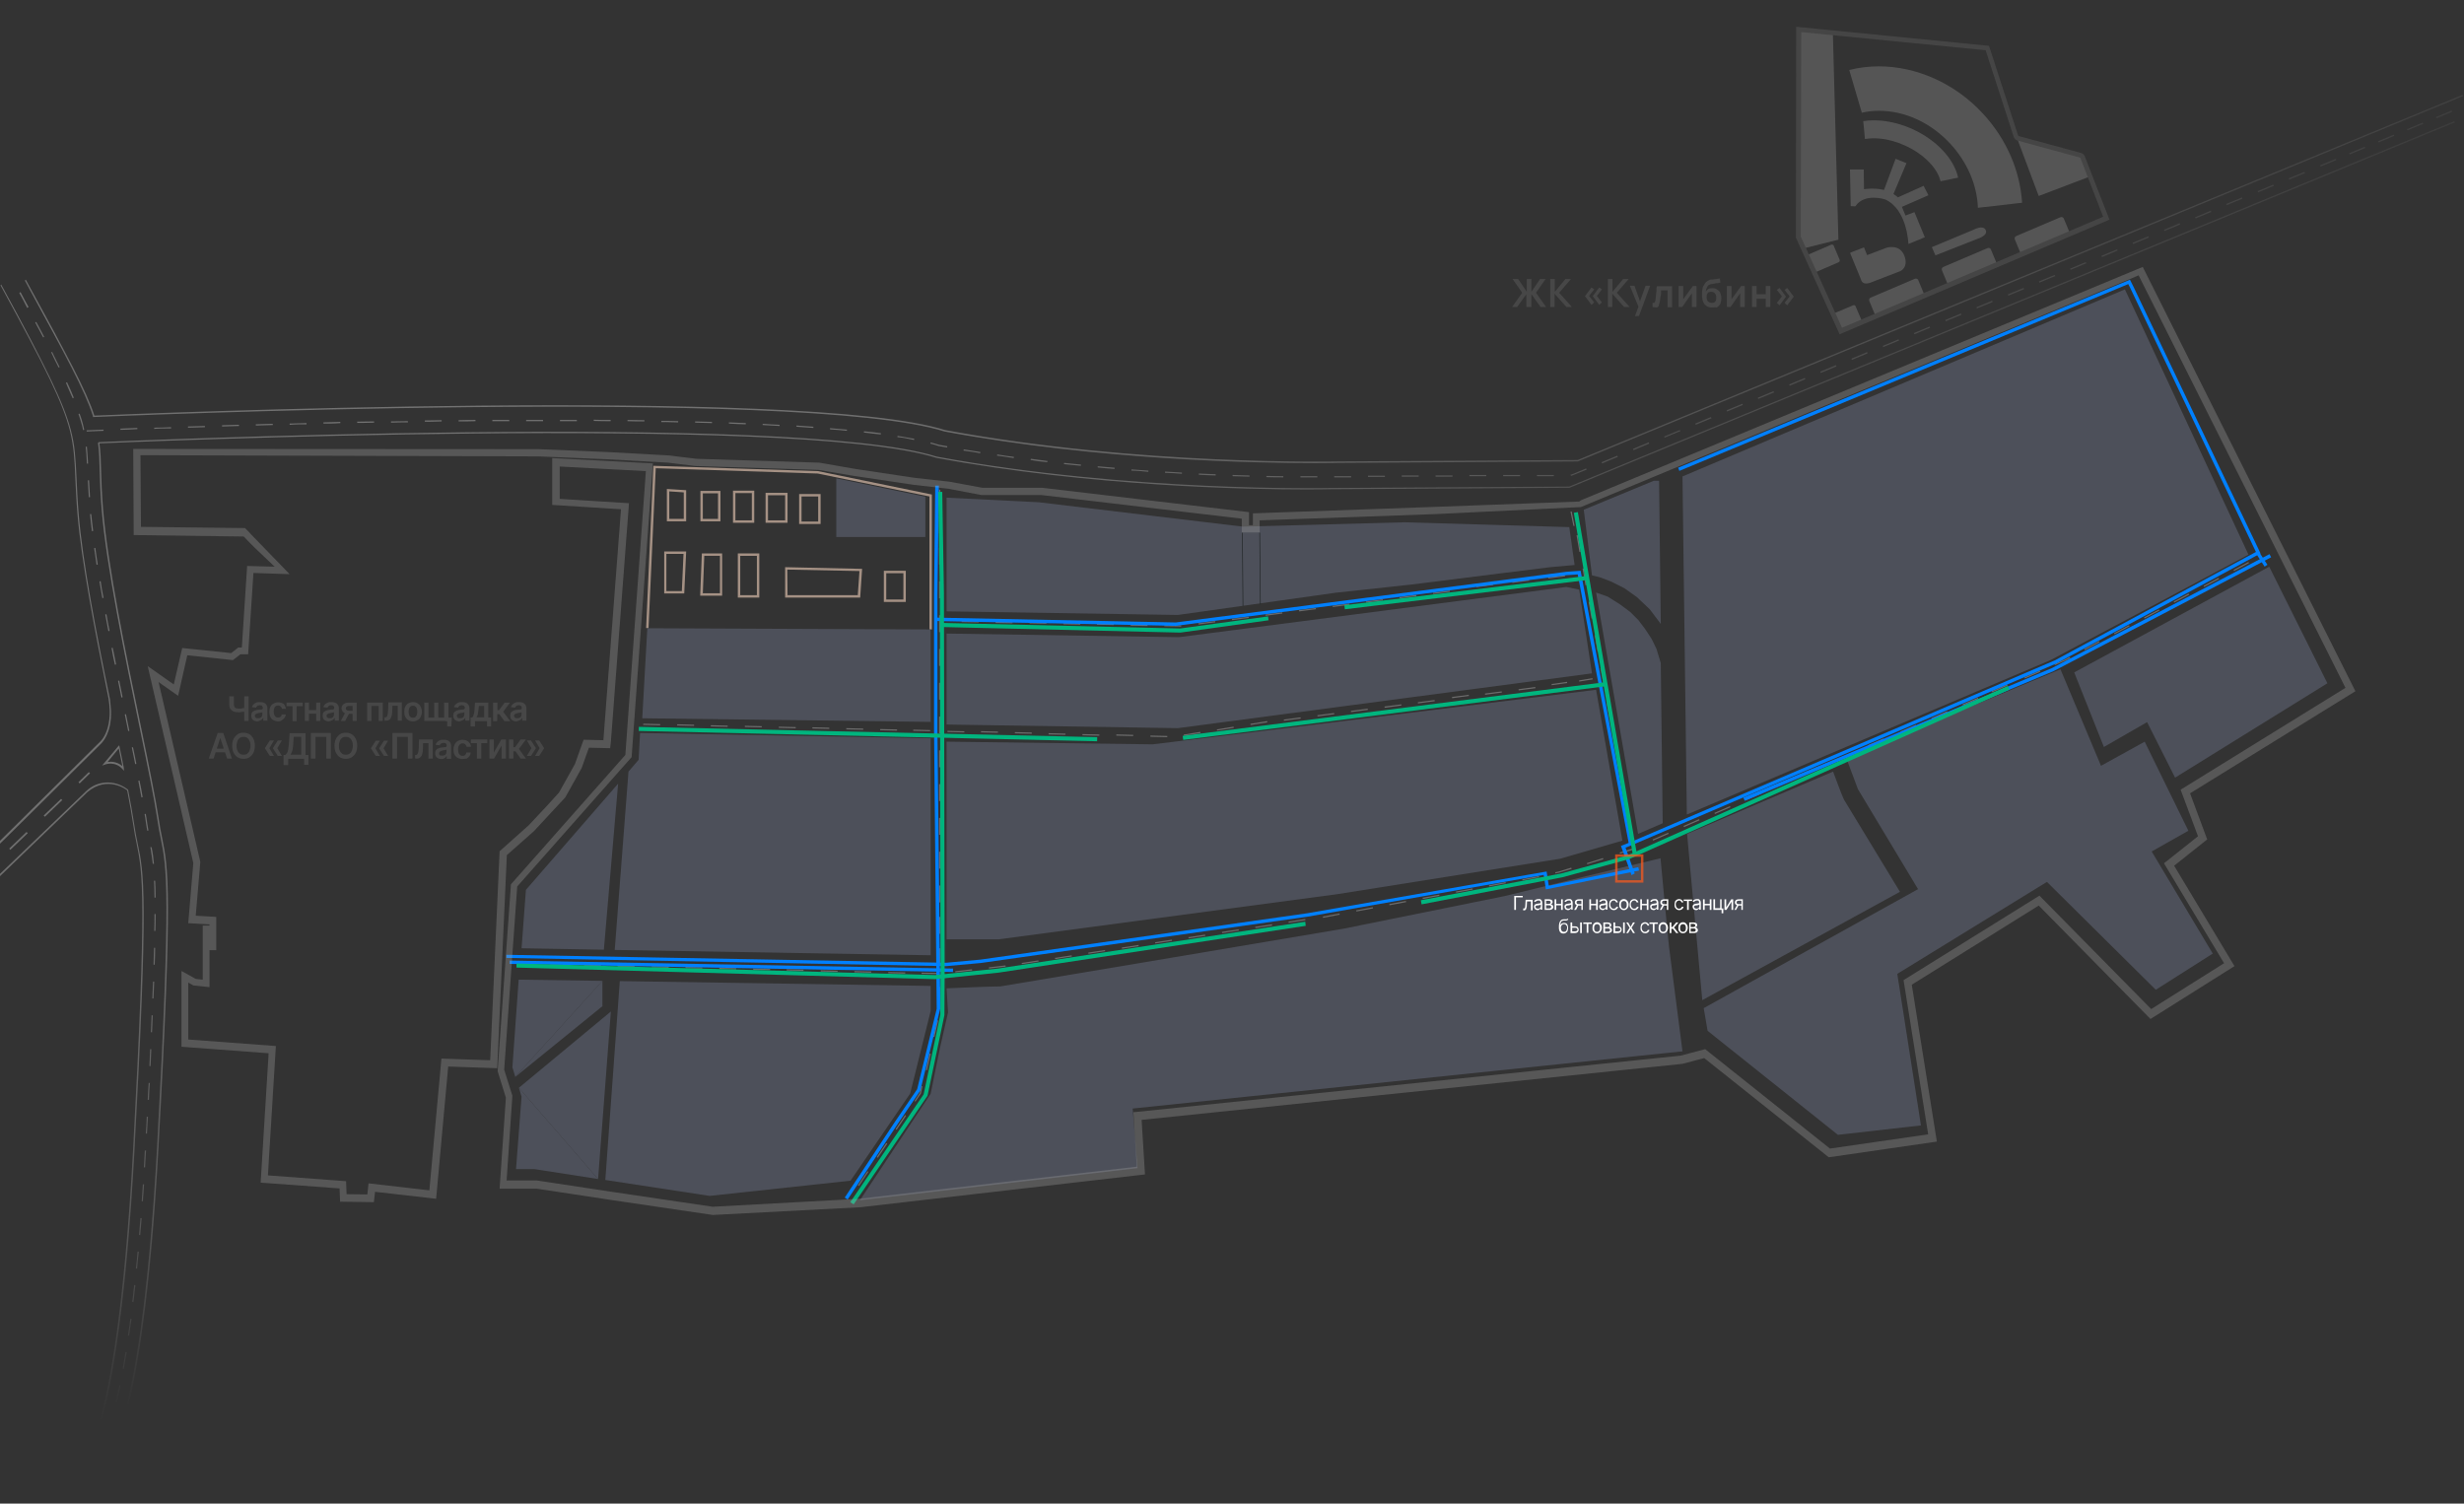 <?xml version="1.0" encoding="UTF-8"?> <svg xmlns="http://www.w3.org/2000/svg" xmlns:xlink="http://www.w3.org/1999/xlink" version="1.1" id="Слой_1" x="0px" y="0px" width="1020.9px" height="623px" viewBox="0 0 1020.9 623" style="enable-background:new 0 0 1020.9 623;" xml:space="preserve"><rect x="0" y="0" width="1020.9" height="623" fill="#333333" stroke="none"/> <style type="text/css"> .st0{opacity:0.1;} .st1{fill:#FFFFFF;} .st2{fill:url(#SVGID_1_);} .st3{fill:#A59184;} .st4{fill:#4D505A;} .st5{fill:none;} .st6{fill:#24292A;} .st7{opacity:0.17;} .st8{fill:#A0A0A0;} .st9{opacity:0.28;fill:#FFFFFF;enable-background:new ;} .st10{fill:#0080FF;} .st11{fill:#00B57E;} .st12{opacity:0.7;fill:none;stroke:#FF5B1C;stroke-miterlimit:10;enable-background:new ;} .st13{opacity:0.74;fill:url(#SVGID_2_);enable-background:new ;} .st14{opacity:0.33;fill:#A2A2A2;enable-background:new ;} </style> <g id="Слой_3"> <g class="st0"> <g> <g> <path class="st1" d="M626.5,127.2l4.2-5.9l-4-5.7h2.3l3.6,5.3v-5.3h1.9v5.3l3.6-5.3h2.3l-4,5.7l4.2,5.9h-2.3l-3.8-5.3v5.3h-2.1 v-5.3l-3.8,5.3H626.5z"></path> <path class="st1" d="M642.3,127.2v-11.6h1.9v5.3l4.4-5.3h2.3l-4.9,5.7l5.3,5.9H649l-4.9-5.5v5.5H642.3z"></path> <path class="st1" d="M659.4,126.3l-2.7-3.6l2.7-3.6l1.1,0.8l-2.1,2.7l2.1,2.7L659.4,126.3z M662.6,126.3l-2.7-3.6l2.7-3.6 l1.1,0.8l-2.1,2.7l2.1,2.7L662.6,126.3z"></path> <path class="st1" d="M666.2,127.2v-11.6h1.9v5.3l4.4-5.3h2.3l-4.9,5.7l5.3,5.9h-2.3l-4.9-5.5v5.5H666.2z"></path> <path class="st1" d="M677.4,131l1.7-4.6v1.3l-3.8-9.3h1.9l2.5,7h-0.4l2.5-7h1.9l-4.6,12.5L677.4,131L677.4,131z"></path> <path class="st1" d="M684.7,127.2v-1.7c0.2,0,0.6,0,0.6,0c0.2,0,0.2-0.2,0.4-0.4c0-0.2,0.2-0.4,0.2-0.8s0.2-1.1,0.2-1.7 s0.2-1.3,0.2-1.9s0-1.5,0.2-2.1h6.3v8.7h-1.9v-7h-2.7c0,0.4,0,0.6,0,1.3c0,0.4,0,0.8-0.2,1.3c-0.2,0.4,0,0.8-0.2,1.3 c0,0.4,0,0.6-0.2,1.1c-0.2,0.6-0.2,1.1-0.4,1.5s-0.6,0.6-0.8,0.6C685.8,127.4,685.2,127.2,684.7,127.2z"></path> <path class="st1" d="M702.9,118.5v8.7H701v-5.7l-4,5.7h-1.5v-8.7h1.9v5.5l4-5.5H702.9z"></path> <path class="st1" d="M709.2,127.4c-0.8,0-1.5-0.2-2.1-0.6s-1.1-0.8-1.3-1.5c-0.4-0.6-0.4-1.5-0.6-2.3c0-0.4,0-1.1,0-1.5 c0-0.6,0-1.1,0.2-1.7c0-0.6,0.2-1.1,0.4-1.3c0.2-0.4,0.4-0.6,0.6-1.1c0.2-0.4,0.6-0.6,0.8-0.8c0.4-0.2,0.6-0.4,1.1-0.6 c0.4-0.2,0.8-0.2,1.3-0.2c0.4,0,0.8-0.2,1.5-0.2c0.4,0,0.8-0.2,1.5-0.2l0.2,1.7c-0.2,0-0.6,0.2-1.1,0.2c-0.4,0-0.8,0-1.3,0.2 c-0.4,0-0.8,0.2-1.3,0.2c-0.4,0-0.6,0.2-1.1,0.4c-0.4,0.2-0.6,0.6-0.8,1.1c-0.2,0.4-0.4,0.8-0.4,1.5c0.4-0.4,0.6-0.8,1.3-1.1 c0.4-0.2,1.1-0.2,1.5-0.2c0.8,0,1.5,0.2,1.9,0.6c0.6,0.4,1.1,0.8,1.3,1.5c0.2,0.6,0.4,1.3,0.4,2.1s-0.2,1.7-0.4,2.3 c-0.4,0.6-0.8,1.1-1.5,1.5C710.9,127.2,710.1,127.4,709.2,127.4z M709.2,125.5c0.6,0,1.3-0.2,1.5-0.6c0.4-0.4,0.4-1.1,0.4-1.7 s-0.2-1.3-0.6-1.7c-0.4-0.4-0.8-0.6-1.5-0.6s-1.3,0.2-1.5,0.6c-0.4,0.4-0.4,1.1-0.4,1.7c0,0.8,0.2,1.3,0.6,1.7 C708.2,125.3,708.8,125.5,709.2,125.5z"></path> <path class="st1" d="M722.9,118.5v8.7H721v-5.7l-4,5.7h-1.5v-8.7h1.9v5.5l4-5.5H722.9z"></path> <path class="st1" d="M725.9,127.2v-8.7h1.9v3.4h3.8v-3.4h1.9v8.7h-1.9v-3.4h-3.8v3.4H725.9z"></path> <path class="st1" d="M736.2,125.5l2.1-2.7l-2.1-2.7l1.1-0.8l2.7,3.6l-2.7,3.6L736.2,125.5z M739.4,125.5l2.1-2.7l-2.1-2.7 l1.1-0.8l2.7,3.6l-2.7,3.6L739.4,125.5z"></path> </g> </g> </g> <g class="st0"> <path class="st1" d="M88.5,314.3h-2l3.7-10.6h2.3l3.6,10.6h-2l-2.8-8.4h-0.1L88.5,314.3z M88.6,310.2H94v1.5h-5.5L88.6,310.2 L88.6,310.2z"></path> <path class="st1" d="M100.9,314.4c-0.9,0-1.7-0.2-2.4-0.6c-0.7-0.4-1.3-1.1-1.7-1.9c-0.4-0.8-0.6-1.8-0.6-2.9s0.2-2.1,0.6-2.9 s1-1.4,1.7-1.9s1.5-0.6,2.4-0.6s1.7,0.2,2.4,0.6c0.7,0.4,1.3,1.1,1.7,1.9c0.4,0.8,0.6,1.8,0.6,2.9s-0.2,2.1-0.6,2.9 s-1,1.4-1.7,1.9C102.7,314.2,101.8,314.4,100.9,314.4z M100.9,312.7c0.6,0,1.1-0.1,1.5-0.4s0.8-0.7,1-1.3c0.2-0.6,0.4-1.2,0.4-2 s-0.1-1.5-0.4-2c-0.2-0.6-0.6-1-1-1.3s-0.9-0.4-1.5-0.4s-1.1,0.1-1.5,0.4s-0.8,0.7-1,1.3c-0.2,0.6-0.4,1.2-0.4,2s0.1,1.5,0.4,2 c0.2,0.6,0.6,1,1,1.3C99.9,312.6,100.4,312.7,100.9,312.7z"></path> <path class="st1" d="M113.5,306.8l-1.9,3.2h-1.8v-0.1l2-3.1H113.5z M113.5,313.2h-1.7l-2-3.1V310h1.8L113.5,313.2z M116.8,306.8 l-1.9,3.2h-1.8v-0.1l2-3.1H116.8z M116.8,313.2h-1.7l-2-3.1V310h1.8L116.8,313.2z"></path> <path class="st1" d="M117.5,316.9v-4.1h0.7c0.2-0.2,0.5-0.5,0.7-0.8s0.4-0.8,0.5-1.4s0.2-1.4,0.3-2.3l0.3-4.5h6.6v9h1.2v4.1H126 v-2.5h-6.6v2.6h-1.9V316.9z M120.4,312.7h4.4v-7.4h-3.1l-0.2,2.9c0,0.7-0.1,1.4-0.2,1.9c-0.1,0.6-0.2,1.1-0.4,1.5 C120.7,312.1,120.5,312.4,120.4,312.7z"></path> <path class="st1" d="M137.1,303.7v10.6h-1.9v-9h-4.5v9h-1.9v-10.6H137.1z"></path> <path class="st1" d="M143.3,314.4c-0.9,0-1.7-0.2-2.4-0.6s-1.3-1.1-1.7-1.9s-0.6-1.8-0.6-2.9s0.2-2.1,0.6-2.9 c0.4-0.8,1-1.4,1.7-1.9s1.5-0.6,2.4-0.6s1.7,0.2,2.4,0.6s1.3,1.1,1.7,1.9s0.6,1.8,0.6,2.9s-0.2,2.1-0.6,2.9 c-0.4,0.8-1,1.4-1.7,1.9C145,314.2,144.2,314.4,143.3,314.4z M143.3,312.7c0.6,0,1.1-0.1,1.5-0.4s0.8-0.7,1-1.3 c0.2-0.6,0.4-1.2,0.4-2s-0.1-1.5-0.4-2c-0.2-0.6-0.6-1-1-1.3s-0.9-0.4-1.5-0.4s-1.1,0.1-1.5,0.4s-0.8,0.7-1,1.3 c-0.2,0.6-0.4,1.2-0.4,2s0.1,1.5,0.4,2c0.2,0.6,0.6,1,1,1.3S142.7,312.7,143.3,312.7z"></path> <path class="st1" d="M170.9,303.7v10.6H169v-9h-4.5v9h-1.9v-10.6H170.9z"></path> <path class="st1" d="M172,314.3v-1.5h0.3c0.3,0,0.5-0.1,0.6-0.3s0.3-0.5,0.4-0.9c0.1-0.4,0.1-1,0.2-1.7l0.1-3.5h5.7v7.9h-1.8v-6.4 h-2.2l-0.1,2.6c0,0.7-0.1,1.2-0.2,1.7s-0.3,0.9-0.5,1.2c-0.2,0.3-0.5,0.5-0.8,0.7s-0.7,0.2-1.1,0.2L172,314.3L172,314.3z"></path> <path class="st1" d="M182.8,314.5c-0.5,0-0.9-0.1-1.3-0.3c-0.4-0.2-0.7-0.5-0.9-0.8c-0.2-0.4-0.3-0.8-0.3-1.3 c0-0.4,0.1-0.8,0.2-1.1c0.2-0.3,0.4-0.5,0.7-0.7s0.6-0.3,0.9-0.4c0.4-0.1,0.7-0.2,1.1-0.2c0.5-0.1,0.8-0.1,1.1-0.1 s0.5-0.1,0.6-0.2s0.2-0.2,0.2-0.4l0,0c0-0.4-0.1-0.7-0.3-0.9c-0.2-0.2-0.5-0.3-1-0.3c-0.4,0-0.8,0.1-1.1,0.3 c-0.3,0.2-0.4,0.4-0.5,0.7l-1.7-0.2c0.1-0.5,0.4-0.9,0.7-1.2s0.7-0.6,1.1-0.7c0.4-0.2,0.9-0.2,1.5-0.2c0.4,0,0.7,0,1.1,0.1 c0.4,0.1,0.7,0.2,1,0.4s0.6,0.5,0.7,0.8c0.2,0.3,0.3,0.8,0.3,1.3v5.3h-1.8v-1.1H185c-0.1,0.2-0.3,0.4-0.5,0.6s-0.5,0.3-0.8,0.5 C183.5,314.4,183.2,314.5,182.8,314.5z M183.2,313.1c0.4,0,0.7-0.1,1-0.2s0.5-0.3,0.6-0.6c0.1-0.2,0.2-0.5,0.2-0.8v-0.9 c-0.1,0-0.2,0.1-0.3,0.1s-0.3,0.1-0.5,0.1s-0.3,0.1-0.5,0.1s-0.3,0-0.4,0.1c-0.3,0-0.5,0.1-0.7,0.2s-0.4,0.2-0.5,0.4 c-0.1,0.2-0.2,0.3-0.2,0.6c0,0.3,0.1,0.6,0.4,0.8C182.5,313,182.9,313.1,183.2,313.1z"></path> <path class="st1" d="M191.6,314.5c-0.8,0-1.4-0.2-2-0.5s-1-0.8-1.3-1.4s-0.4-1.3-0.4-2.1c0-0.8,0.2-1.5,0.5-2.1s0.7-1.1,1.3-1.4 s1.2-0.5,2-0.5c0.6,0,1.2,0.1,1.7,0.4c0.5,0.2,0.9,0.6,1.2,1s0.5,0.9,0.5,1.5h-1.8c0-0.3-0.1-0.5-0.3-0.7 c-0.1-0.2-0.3-0.4-0.5-0.5s-0.5-0.2-0.8-0.2c-0.4,0-0.7,0.1-1,0.3c-0.3,0.2-0.5,0.5-0.7,0.9s-0.2,0.8-0.2,1.4c0,0.5,0.1,1,0.2,1.4 c0.2,0.4,0.4,0.7,0.7,0.9c0.3,0.2,0.6,0.3,1,0.3s0.7-0.1,1-0.4c0.3-0.2,0.5-0.6,0.5-1h1.8c0,0.6-0.2,1.1-0.5,1.5s-0.7,0.8-1.1,1 C192.8,314.3,192.2,314.5,191.6,314.5z"></path> <path class="st1" d="M195.1,307.9v-1.5h6.8v1.5h-2.5v6.4h-1.8v-6.4H195.1z"></path> <path class="st1" d="M204.6,311.8l3.1-5.4h1.9v7.9h-1.8v-5.4l-3.1,5.4h-1.9v-7.9h1.8V311.8z"></path> <path class="st1" d="M210.9,314.3v-7.9h1.8v3.2h0.7l2.3-3.2h2.2l-2.9,3.9l2.9,4h-2.2l-2.1-3h-0.9v3H210.9z"></path> <path class="st1" d="M218.3,306.8h1.7l2,3.1v0.1h-1.8L218.3,306.8z M218.3,313.2l1.9-3.2h1.8v0.1l-2,3.1H218.3z M221.7,306.8h1.7 l2,3.1v0.1h-1.8L221.7,306.8z M221.7,313.2l1.9-3.2h1.8v0.1l-2,3.1H221.7z"></path> <path class="st1" d="M157.4,306.9l-1.9,3.2h-1.8V310l2-3.1H157.4z M157.4,313.2h-1.7l-2-3.1V310h1.8L157.4,313.2z M160.8,306.9 l-1.9,3.2h-1.8V310l2-3.1H160.8z M160.8,313.2h-1.7l-2-3.1V310h1.8L160.8,313.2z"></path> </g> </g> <g> <g> <ellipse class="st1" cx="906.1" cy="293.4" rx="2.3" ry="2.4"></ellipse> <radialGradient id="SVGID_1_" cx="-736.659" cy="212.663" r="3.347" gradientTransform="matrix(-1 0 0 1 169.419 80.834)" gradientUnits="userSpaceOnUse"> <stop offset="0" style="stop-color:#FF5B1C"></stop> <stop offset="0.531" style="stop-color:#FF5B1C"></stop> </radialGradient> <path class="st2" d="M906.1,296.8c-1.8,0-3.3-1.5-3.3-3.4s1.5-3.4,3.3-3.4s3.3,1.5,3.3,3.4C909.4,295.3,907.9,296.8,906.1,296.8z M906.1,292.1c-0.7,0-1.3,0.6-1.3,1.4s0.6,1.4,1.3,1.4s1.3-0.6,1.3-1.4S906.8,292.1,906.1,292.1z"></path> </g> <g> <polygon class="st3" points="386.1,260.8 385.1,260.8 385.1,205.7 338.8,196.2 271.7,194 268.7,260.3 267.7,260.2 270.7,193 338.9,195.2 386.1,204.9 "></polygon> <polyline class="st4" points="268.2,260.3 266.1,297.6 385.6,299.1 385.6,260.8 "></polyline> <polyline class="st4" points="254.7,393.6 385.6,395.8 385.6,305.9 265.2,303.7 264.6,314.8 260.4,319.7 "></polyline> <polyline class="st4" points="256.1,324.7 217.9,368.7 216.1,392.9 250.2,393.5 "></polyline> <polygon class="st4" points="392.2,253.3 392.2,206.2 430.4,208.1 514.9,218.2 581.9,216.4 650.2,218.4 652.4,234.1 642.3,235 621.4,237.6 584.7,242.2 553.3,245.6 488,254.8 "></polygon> <polygon class="st4" points="392.2,262.5 392.2,300.2 488,301.7 659.6,279 654.3,244.3 649,243.2 488.5,264 "></polygon> <path class="st4" d="M392.2,307.3v33.1v48.8h21.6L554,370.5c30.8-4.9,61.6-9.8,92.4-14.7c8.6-2.5,17.2-5,25.8-7.5l-10.9-62.5 l-117.9,14.6l-65.8,8L392.2,307.3z"></path> <polygon class="st4" points="659.6,238.4 656.2,211.2 685.2,199.2 687.4,199.2 688.1,258.5 683.5,252.4 678.2,247.4 673,243.7 667.4,240.9 662.9,239.2 "></polygon> <polygon class="st4" points="661.3,245.5 666.1,247.2 671.2,250.4 675.5,253.6 678.8,256.9 681.6,260.6 684.3,264.7 686.3,268.8 688.1,274.7 688.9,341.1 678.7,345.5 "></polygon> <polygon class="st4" points="698.9,337.5 697.1,197.4 880.4,119.9 931.6,229.8 849.8,273.4 "></polygon> <path class="st4" d="M699,345.5l60.5-25.8c0,0,3.9,10.6,4.5,11.6s23.2,38.2,23.2,38.2l-81.9,44.9L699,345.5z"></path> <polygon class="st4" points="859.4,278.6 871.7,309.5 889.6,299.2 901.2,322.2 964.3,283.1 940.2,234.8 "></polygon> <polygon class="st4" points="705.9,417.7 707.5,427.1 761.5,470.2 795.9,466.3 786.1,403.5 848.1,365.4 893.2,410.1 916.8,395.1 891.5,352.8 906.7,344.2 888.6,307.3 870.5,317.3 853.7,277.3 765,314.2 769.8,327 794.7,368.4 "></polygon> <path class="st4" d="M392.2,409.5l0.6,10l-3.5,15.4l-3.7,18.3l-29.3,44.1l115-13.3l-2-24.7l227.8-23.7c-1.9-14.5-3.7-29-5.6-43.5 c-1.2-12.2-2.4-24.3-3.5-36.5c-21.6,5.2-43.2,10.4-64.7,15.7l-66.7,13.5c-47.4,8-94.7,16-142.1,23.9 C407.1,408.8,399.6,409.2,392.2,409.5z"></path> <line class="st5" x1="256.1" y1="324.7" x2="250.2" y2="393.5"></line> <line class="st5" x1="254.7" y1="393.5" x2="260.4" y2="319.7"></line> <polyline class="st4" points="213.5,446.2 212.3,442.2 214.9,405.9 249.6,406.4 "></polyline> <line class="st5" x1="215" y1="450.7" x2="213.5" y2="446.2"></line> <polyline class="st4" points="247.8,488.5 221.4,484.4 213.8,484.4 216.1,454.4 215,450.7 "></polyline> <polyline class="st4" points="256.8,406.5 385.6,408.5 385.6,418.9 377.1,453.1 352.4,489.2 294,495.5 250.8,488.9 "></polyline> <polyline class="st4" points="215,450.7 253.1,419.1 247.8,488.5 "></polyline> <polyline class="st4" points="249.6,406.4 249.6,416.9 213.5,446.2 "></polyline> <line class="st5" x1="385.6" y1="260.8" x2="268.2" y2="260.3"></line> <path class="st3" d="M356.4,247.6h-31.1V235l31.9,0.7L356.4,247.6z M326.3,246.6h29.1l0.7-10l-29.9-0.6L326.3,246.6L326.3,246.6z"></path> <path class="st3" d="M375.3,249.4h-9.1v-12.9h9.1V249.4z M367.2,248.4h7.1v-10.9h-7.1V248.4z"></path> <path class="st3" d="M314.6,247.6h-8.9v-18.3h8.9V247.6z M306.7,246.6h6.9v-16.3h-6.9V246.6z"></path> <path class="st3" d="M299.2,246.8h-9.1l0.7-17.5h8.4V246.8z M291.2,245.8h7.1v-15.5h-6.5L291.2,245.8z"></path> <path class="st3" d="M283.5,245.9h-8.3v-17.4h9.1L283.5,245.9z M276.2,244.9h6.3l0.7-15.4h-7.1v15.4H276.2z"></path> <path class="st3" d="M284.3,216h-8v-13.4l8,0.5V216z M277.3,215h6v-11l-6-0.4V215z"></path> <path class="st3" d="M298.5,216h-8.3v-12.6h8.3V216z M291.2,215h6.3v-10.6h-6.3V215z"></path> <path class="st3" d="M312.5,216.6h-8.8v-13.3h8.8V216.6z M304.7,215.6h6.8v-11.3h-6.8V215.6z"></path> <path class="st3" d="M326.3,216.6h-9.1v-12.4h9.1V216.6z M318.2,215.6h7.1v-10.4h-7.1V215.6z"></path> <path class="st3" d="M340,217.1h-8.9v-12.4h8.9V217.1z M332.1,216.1h6.9v-10.4h-6.9V216.1z"></path> <g> <line class="st5" x1="514.7" y1="220.6" x2="515" y2="251.1"></line> <rect x="514.7" y="220.7" transform="matrix(1 -8.452854e-03 8.452854e-03 1 -1.976 4.361)" class="st6" width="0.3" height="30.4"></rect> </g> <g> <line class="st5" x1="521.9" y1="220.6" x2="522.2" y2="250.4"></line> <rect x="521.9" y="220.7" transform="matrix(1 -8.638609e-03 8.638609e-03 1 -2.016 4.519)" class="st6" width="0.3" height="29.8"></rect> </g> <g class="st7"> <polygon class="st1" points="835.7,57.2 844.7,81.2 865.7,73.2 862.7,65.2 "></polygon> <path class="st1" d="M766.7,105.2l4.4,10.7c0,0,0.4,2.7,4.4,1l11.9-4.6c0,0,3.5-1.5,1.6-6.4s-7.2-3.3-7.2-3.3l-8.2,3.1l-1.3-3.2 l-5.7,2.2L766.7,105.2z"></path> <path class="st1" d="M766.8,85.4l-0.3-15.2h5.7l0.1,8.2c0,0,4.1-0.7,8.3,0.3l4.8-12.9l4.5,1.8l-5.4,12.8c0,0,1.5,0.9,1.8,1.4 L797,77l2,3.9l-11,4.8l1.5,3.6l3.7-1.4l4.3,10.4l-6.8,2.8c0,0-0.4-14.4-9.7-18.5c0,0-8.5-2.8-12.3,2.9L766.8,85.4z"></path> <path class="st1" d="M800.4,102.4l1.5,3.4l17.8-7c0,0,4.1-1.3,3-3.5c-1-2.3-5-0.1-5-0.1L800.4,102.4z"></path> <polygon class="st1" points="747.3,102.9 761.7,99.3 759.4,13.6 745.2,12.2 745.1,98.2 "></polygon> <path class="st1" d="M796.4,122.8l-18.3,7.8c-0.5,0.2-1.2,0-1.4-0.6l-2.2-5.3c-0.2-0.5,0-1.2,0.6-1.4l18.3-7.8 c0.5-0.2,1.2,0,1.4,0.6l2.2,5.3C797.2,122,797,122.6,796.4,122.8z"></path> <path class="st1" d="M826.5,110.1l-18.3,7.8c-0.5,0.2-1.2,0-1.4-0.6l-2.2-5.3c-0.2-0.5,0-1.2,0.6-1.4l18.3-7.8 c0.5-0.2,1.2,0,1.4,0.6l2.2,5.3C827.3,109.2,827.1,109.9,826.5,110.1z"></path> <path class="st1" d="M770.9,133.7l-7.6,3.2c-0.4,0.2-0.9,0-1-0.4l-2.5-5.8c-0.2-0.4,0-0.9,0.4-1l7.6-3.2c0.4-0.2,0.9,0,1,0.4 l2.5,5.8C771.5,133,771.3,133.5,770.9,133.7z"></path> <path class="st1" d="M761.7,108.7l-9.3,4c-0.4,0.2-1,0-1.1-0.5l-2.4-5.7c-0.2-0.4,0-1,0.5-1.1l9.3-4c0.4-0.2,1,0,1.1,0.5l2.4,5.7 C762.4,108,762.2,108.5,761.7,108.7z"></path> <path class="st1" d="M765.7,27.2"></path> <path class="st1" d="M771.4,46.7c2.6-0.6,5.1-0.8,7.1-0.8l0,0c10.8,0,21.6,5,29.6,13.7c7.2,7.8,11.1,17.4,11.4,26.5l18.3-2.1 c-0.8-12.9-6.2-26.1-16.2-36.9c-11.9-12.9-27.9-19.6-43.1-19.6c-4.2,0-8.3,0.5-12.3,1.5L771.4,46.7z"></path> <path class="st1" d="M772.7,57.6c1.8-0.3,3.8-0.4,6-0.2c3.5,0.3,7.1,1.3,10.6,2.9c8.4,3.8,13.7,10,14.7,14.8l7.3-1.5 c-1.6-7.5-8.6-15.4-18.9-20.1c-4.4-2-8.8-3.1-12.9-3.5c-2.6-0.2-5.1-0.2-7.5,0.2L772.7,57.6z"></path> <path class="st1" d="M856.7,97.3l-18.3,7.8c-0.5,0.2-1.2,0-1.4-0.6l-2.2-5.3c-0.2-0.5,0-1.2,0.6-1.4l18.3-7.8 c0.5-0.2,1.2,0,1.4,0.6l2.2,5.3C857.5,96.4,857.2,97.1,856.7,97.3z"></path> <path class="st8" d="M762.2,138.5l-18.1-40v-0.2l0.1-87.2l79.9,7.9l12,37c0.1,0.2,0.2,0.4,0.4,0.4l25.8,7 c0.6,0.2,1.1,0.6,1.4,1.2L874,91L762.2,138.5z M746.1,98l17.1,37.8l108.2-46l-9.5-24.5l-25.8-7c-0.9-0.2-1.5-0.9-1.8-1.7 l-11.6-35.8l-76.4-7.5L746.1,98z"></path> </g> <polygon class="st4" points="346.5,198.2 346.5,222.5 383.4,222.5 383.4,205.8 "></polygon> </g> <g> <polygon class="st9" points="389.6,254.9 389.1,254.9 389.1,257.2 389.1,257.2 389.1,257.7 389.1,257.7 389.1,261.9 389.6,261.9 389.6,257.7 389.6,257.7 389.6,257.2 389.6,257.2 "></polygon> <polygon class="st9" points="355.5,491.1 355.9,491.4 359.8,485.5 359.4,485.3 "></polygon> <polygon class="st9" points="363.3,479.4 363.7,479.7 367.6,473.9 367.2,473.6 "></polygon> <polygon class="st9" points="381.1,452.8 378.9,456.2 379.3,456.4 381.6,453 382.2,450.1 381.7,450 "></polygon> <polygon class="st9" points="371.1,467.8 371.5,468.1 375.4,462.3 375,462 "></polygon> <rect x="389.1" y="240.9" class="st9" width="0.5" height="7"></rect> <rect x="381" y="439.7" transform="matrix(0.223 -0.975 0.975 0.223 -130.068 716.774)" class="st9" width="7" height="0.5"></rect> <rect x="389.1" y="226.9" class="st9" width="0.5" height="7"></rect> <rect x="389.1" y="202.9" class="st9" width="0.5" height="7"></rect> <rect x="389.1" y="213.9" class="st9" width="0.5" height="7"></rect> <rect x="389.1" y="338.9" class="st9" width="0.5" height="7"></rect> <rect x="389.1" y="379.9" class="st9" width="0.5" height="7"></rect> <rect x="389.1" y="366.9" class="st9" width="0.5" height="7"></rect> <rect x="389.1" y="352.9" class="st9" width="0.5" height="7"></rect> <rect x="389.1" y="268.9" class="st9" width="0.5" height="7"></rect> <rect x="389.1" y="408.9" class="st9" width="0.5" height="7"></rect> <rect x="384" y="425.9" transform="matrix(0.223 -0.975 0.975 0.223 -114.204 708.98)" class="st9" width="7" height="0.5"></rect> <rect x="389.1" y="392.9" class="st9" width="0.5" height="7"></rect> <rect x="389.1" y="296.9" class="st9" width="0.5" height="7"></rect> <rect x="389.1" y="310.9" class="st9" width="0.5" height="7"></rect> <rect x="389.1" y="282.9" class="st9" width="0.5" height="7"></rect> <rect x="389.1" y="324.9" class="st9" width="0.5" height="7"></rect> <polygon class="st9" points="657.4,242.4 656.2,235.5 655.7,235.6 656.9,242.5 "></polygon> <polygon class="st9" points="654.9,228.6 653.7,221.7 653.2,221.8 654.4,228.7 "></polygon> <polygon class="st9" points="652.4,217.9 651.2,211.9 650.7,212 651.9,217.9 "></polygon> <polygon class="st9" points="659.9,256.2 658.7,249.3 658.2,249.4 659.4,256.3 "></polygon> <polygon class="st9" points="663.1,276.9 664.4,283.8 664.9,283.7 663.6,276.8 "></polygon> <rect x="838.2" y="279.3" transform="matrix(0.917 -0.4 0.4 0.917 -41.568 359.826)" class="st9" width="7" height="0.5"></rect> <rect x="799.7" y="296.1" transform="matrix(0.917 -0.4 0.4 0.917 -51.496 345.834)" class="st9" width="7" height="0.5"></rect> <rect x="812.5" y="290.5" transform="matrix(0.917 -0.4 0.4 0.917 -48.19 350.485)" class="st9" width="7" height="0.5"></rect> <rect x="825.3" y="284.9" transform="matrix(0.917 -0.398 0.398 0.917 -45.004 353.611)" class="st9" width="7" height="0.5"></rect> <rect x="875.8" y="260.7" transform="matrix(0.883 -0.469 0.469 0.883 -19.682 442.872)" class="st9" width="7" height="0.5"></rect> <rect x="863.4" y="267.3" transform="matrix(0.883 -0.469 0.469 0.883 -24.226 437.827)" class="st9" width="7" height="0.5"></rect> <polygon class="st9" points="855.7,273.2 851.2,275.2 851.4,275.6 856,273.6 857.8,272.7 857.5,272.2 "></polygon> <rect x="722.7" y="329.7" transform="matrix(0.917 -0.4 0.4 0.917 -71.351 317.852)" class="st9" width="7" height="0.5"></rect> <rect x="888.2" y="254.2" transform="matrix(0.883 -0.469 0.469 0.883 -15.184 447.928)" class="st9" width="7" height="0.5"></rect> <rect x="709.8" y="335.4" transform="matrix(0.917 -0.4 0.4 0.917 -74.705 313.17)" class="st9" width="7" height="0.5"></rect> <rect x="786.8" y="301.7" transform="matrix(0.917 -0.4 0.4 0.917 -54.811 341.144)" class="st9" width="7" height="0.5"></rect> <rect x="748.3" y="318.5" transform="matrix(0.917 -0.398 0.398 0.917 -64.752 325.728)" class="st9" width="7" height="0.5"></rect> <rect x="774" y="307.3" transform="matrix(0.917 -0.398 0.398 0.917 -58.166 335.035)" class="st9" width="7" height="0.5"></rect> <rect x="761.2" y="312.9" transform="matrix(0.917 -0.4 0.4 0.917 -61.423 331.843)" class="st9" width="7" height="0.5"></rect> <rect x="912.9" y="241.1" transform="matrix(0.883 -0.469 0.469 0.883 -6.157 457.982)" class="st9" width="7" height="0.5"></rect> <rect x="925.3" y="234.5" transform="matrix(0.883 -0.469 0.469 0.883 -1.613 463.027)" class="st9" width="7" height="0.5"></rect> <rect x="697" y="340.8" transform="matrix(0.917 -0.4 0.4 0.917 -77.932 308.503)" class="st9" width="7" height="0.5"></rect> <polygon class="st9" points="674.8,338.8 673.6,332 673.1,332 674.3,338.9 "></polygon> <polygon class="st9" points="668.1,304.5 669.4,311.4 669.9,311.3 668.6,304.4 "></polygon> <polygon class="st9" points="662.4,270 661.1,263.1 660.7,263.2 661.9,270 "></polygon> <polygon class="st9" points="665.6,290.7 666.9,297.6 667.4,297.5 666.1,290.6 "></polygon> <rect x="900.5" y="247.6" transform="matrix(0.883 -0.469 0.469 0.883 -10.653 452.926)" class="st9" width="7" height="0.5"></rect> <rect x="684.2" y="346.4" transform="matrix(0.917 -0.4 0.4 0.917 -81.238 303.852)" class="st9" width="7" height="0.5"></rect> <polygon class="st9" points="677.3,351.9 671.2,353.7 671.1,353.2 676.6,351.5 675.6,345.8 676.1,345.7 677,351 "></polygon> <rect x="735.5" y="324.2" transform="matrix(0.917 -0.4 0.4 0.917 -68.084 322.511)" class="st9" width="7" height="0.5"></rect> <polygon class="st9" points="672.3,325.1 671.1,318.2 670.6,318.3 671.9,325.2 "></polygon> <rect x="437.4" y="396.3" transform="matrix(0.988 -0.152 0.152 0.988 -55.284 71.825)" class="st9" width="7" height="0.5"></rect> <rect x="451.2" y="394.1" transform="matrix(0.988 -0.152 0.152 0.988 -54.787 73.903)" class="st9" width="7" height="0.5"></rect> <rect x="343.2" y="399" transform="matrix(2.385847e-02 -1 1 2.385847e-02 -67.145 736.198)" class="st9" width="0.5" height="7"></rect> <polygon class="st9" points="415.8,400.1 409.7,400.8 409.8,401.3 415.9,400.6 416.7,400.5 416.6,400 "></polygon> <polygon class="st9" points="395.8,402.4 395.8,402.9 402.8,402.1 402.7,401.6 "></polygon> <rect x="465.1" y="392" transform="matrix(0.988 -0.152 0.152 0.988 -54.305 75.997)" class="st9" width="7" height="0.5"></rect> <polygon class="st9" points="381.9,403 381.8,403.5 388.9,403.6 388.9,403.6 388.9,403.1 "></polygon> <rect x="423.6" y="398.4" transform="matrix(0.988 -0.152 0.152 0.988 -55.765 69.747)" class="st9" width="7" height="0.5"></rect> <rect x="371.2" y="399.7" transform="matrix(2.385847e-02 -1 1 2.385847e-02 -40.512 764.893)" class="st9" width="0.5" height="7"></rect> <rect x="357.1" y="399.3" transform="matrix(2.399735e-02 -1 1 2.399735e-02 -53.883 750.359)" class="st9" width="0.5" height="7"></rect> <rect x="506.6" y="385.5" transform="matrix(0.988 -0.152 0.152 0.988 -52.83 82.245)" class="st9" width="7" height="0.5"></rect> <rect x="273.2" y="397.3" transform="matrix(2.385847e-02 -1 1 2.385847e-02 -133.765 664.528)" class="st9" width="0.5" height="7"></rect> <rect x="575.5" y="373.7" transform="matrix(0.983 -0.185 0.185 0.983 -59.239 113.7)" class="st9" width="7" height="0.5"></rect> <rect x="589.3" y="371.1" transform="matrix(0.983 -0.185 0.185 0.983 -58.519 116.211)" class="st9" width="7" height="0.5"></rect> <rect x="520.4" y="383.4" transform="matrix(0.988 -0.152 0.152 0.988 -52.348 84.324)" class="st9" width="7" height="0.5"></rect> <rect x="534.2" y="381.2" transform="matrix(0.988 -0.152 0.152 0.988 -51.852 86.401)" class="st9" width="7" height="0.5"></rect> <rect x="245.1" y="396.6" transform="matrix(2.385847e-02 -1 1 2.385847e-02 -160.481 635.762)" class="st9" width="0.5" height="7"></rect> <rect x="231.1" y="396.4" transform="matrix(2.385847e-02 -1 1 2.385847e-02 -173.897 621.623)" class="st9" width="0.5" height="7"></rect> <rect x="561.8" y="376.3" transform="matrix(0.983 -0.185 0.185 0.983 -59.958 111.208)" class="st9" width="7" height="0.5"></rect> <rect x="548" y="378.9" transform="matrix(0.983 -0.185 0.185 0.983 -60.678 108.697)" class="st9" width="7" height="0.5"></rect> <rect x="287.1" y="397.6" transform="matrix(2.385847e-02 -1 1 2.385847e-02 -120.455 678.763)" class="st9" width="0.5" height="7"></rect> <rect x="259" y="397" transform="matrix(2.385847e-02 -1 1 2.385847e-02 -147.283 650.099)" class="st9" width="0.5" height="7"></rect> <rect x="301.1" y="397.9" transform="matrix(2.386012e-02 -1 1 2.386012e-02 -107.07 693.104)" class="st9" width="0.5" height="7"></rect> <rect x="315.2" y="398.3" transform="matrix(2.399735e-02 -1 1 2.399735e-02 -93.81 707.453)" class="st9" width="0.5" height="7"></rect> <rect x="657.6" y="356.5" transform="matrix(0.954 -0.299 0.299 0.954 -76.455 214.143)" class="st9" width="7" height="0.5"></rect> <rect x="630.6" y="363.4" transform="matrix(0.983 -0.185 0.185 0.983 -56.379 123.726)" class="st9" width="7" height="0.5"></rect> <rect x="603.1" y="368.5" transform="matrix(0.983 -0.185 0.185 0.983 -57.799 118.721)" class="st9" width="7" height="0.5"></rect> <rect x="478.9" y="389.8" transform="matrix(0.988 -0.152 0.152 0.988 -53.809 78.074)" class="st9" width="7" height="0.5"></rect> <rect x="329" y="398.5" transform="matrix(2.385847e-02 -1 1 2.385847e-02 -80.441 721.593)" class="st9" width="0.5" height="7"></rect> <polygon class="st9" points="645.8,361.1 644.4,361.4 644.4,361.9 645.9,361.6 651.2,360 651,359.5 "></polygon> <rect x="217.3" y="395.8" transform="matrix(2.385847e-02 -1 1 2.385847e-02 -186.863 607.273)" class="st9" width="0.5" height="7"></rect> <rect x="492.7" y="387.7" transform="matrix(0.988 -0.152 0.152 0.988 -53.327 80.153)" class="st9" width="7" height="0.5"></rect> <rect x="616.8" y="365.9" transform="matrix(0.983 -0.185 0.185 0.983 -57.08 121.214)" class="st9" width="7" height="0.5"></rect> <rect x="367.9" y="299" transform="matrix(2.441565e-02 -1 1 2.441565e-02 56.683 663.168)" class="st9" width="0.5" height="7"></rect> <rect x="353.8" y="298.7" transform="matrix(2.441395e-02 -1 1 2.441395e-02 43.308 648.711)" class="st9" width="0.5" height="7"></rect> <rect x="325.9" y="298" transform="matrix(2.441395e-02 -1 1 2.441395e-02 16.712 620.209)" class="st9" width="0.5" height="7"></rect> <rect x="311.8" y="297.7" transform="matrix(2.441395e-02 -1 1 2.441395e-02 3.298 605.747)" class="st9" width="0.5" height="7"></rect> <rect x="339.8" y="298.3" transform="matrix(2.441565e-02 -1 1 2.441565e-02 29.993 634.355)" class="st9" width="0.5" height="7"></rect> <rect x="297.7" y="297.4" transform="matrix(2.441395e-02 -1 1 2.441395e-02 -10.179 591.421)" class="st9" width="0.5" height="7"></rect> <rect x="381.6" y="299.3" transform="matrix(2.441395e-02 -1 1 2.441395e-02 69.762 677.111)" class="st9" width="0.5" height="7"></rect> <rect x="283.8" y="297" transform="matrix(2.441395e-02 -1 1 2.441395e-02 -23.37 577.146)" class="st9" width="0.5" height="7"></rect> <rect x="269.7" y="296.8" transform="matrix(2.441395e-02 -1 1 2.441395e-02 -36.874 562.804)" class="st9" width="0.5" height="7"></rect> <rect x="451.7" y="301.1" transform="matrix(2.427508e-02 -1 1 2.427508e-02 136.415 749.055)" class="st9" width="0.5" height="7"></rect> <rect x="545.7" y="295.6" transform="matrix(0.992 -0.129 0.129 0.992 -33.643 73.495)" class="st9" width="7" height="0.5"></rect> <rect x="559.6" y="293.8" transform="matrix(0.992 -0.129 0.129 0.992 -33.294 75.277)" class="st9" width="7" height="0.5"></rect> <rect x="573.5" y="292" transform="matrix(0.992 -0.129 0.129 0.992 -32.944 77.059)" class="st9" width="7" height="0.5"></rect> <rect x="531.8" y="297.4" transform="matrix(0.992 -0.129 0.129 0.992 -33.992 71.713)" class="st9" width="7" height="0.5"></rect> <rect x="490.3" y="304" transform="matrix(0.987 -0.161 0.161 0.987 -42.453 83.254)" class="st9" width="7" height="0.5"></rect> <rect x="518" y="299.5" transform="matrix(0.987 -0.161 0.161 0.987 -41.392 87.701)" class="st9" width="7" height="0.5"></rect> <rect x="395.7" y="299.8" transform="matrix(2.441565e-02 -1 1 2.441565e-02 83.078 691.686)" class="st9" width="0.5" height="7"></rect> <rect x="587.3" y="290.2" transform="matrix(0.992 -0.129 0.129 0.992 -32.596 78.829)" class="st9" width="7" height="0.5"></rect> <rect x="629" y="284.8" transform="matrix(0.992 -0.129 0.129 0.992 -31.547 84.175)" class="st9" width="7" height="0.5"></rect> <polygon class="st9" points="659.8,281 654.3,281.9 654.3,282.4 659.9,281.5 "></polygon> <polygon class="st9" points="649.3,282.5 642.9,283.4 642.9,283.9 649.3,283 "></polygon> <rect x="615.1" y="286.6" transform="matrix(0.992 -0.129 0.129 0.992 -31.897 82.393)" class="st9" width="7" height="0.5"></rect> <rect x="601.2" y="288.5" transform="matrix(0.992 -0.13 0.13 0.992 -32.301 80.74)" class="st9" width="7" height="0.5"></rect> <rect x="504.1" y="301.8" transform="matrix(0.987 -0.161 0.161 0.987 -41.942 85.497)" class="st9" width="7" height="0.5"></rect> <rect x="465.7" y="301.3" transform="matrix(2.441395e-02 -1 1 2.441395e-02 149.84 763.146)" class="st9" width="0.5" height="7"></rect> <rect x="409.7" y="299.9" transform="matrix(2.441395e-02 -1 1 2.441395e-02 96.552 705.83)" class="st9" width="0.5" height="7"></rect> <rect x="437.6" y="300.8" transform="matrix(2.441395e-02 -1 1 2.441395e-02 122.957 734.547)" class="st9" width="0.5" height="7"></rect> <rect x="423.7" y="300.3" transform="matrix(2.441565e-02 -1 1 2.441565e-02 109.846 720.212)" class="st9" width="0.5" height="7"></rect> <rect x="479.8" y="301.8" transform="matrix(2.441395e-02 -1 1 2.441395e-02 163.113 777.693)" class="st9" width="0.5" height="7"></rect> <rect x="496.3" y="257.8" transform="matrix(0.992 -0.129 0.129 0.992 -29.074 66.524)" class="st9" width="7" height="0.5"></rect> <rect x="593.5" y="245.2" transform="matrix(0.992 -0.129 0.129 0.992 -26.641 78.938)" class="st9" width="7" height="0.5"></rect> <rect x="429.8" y="254.7" transform="matrix(1.995012e-02 -1 1 1.995012e-02 163.281 683.002)" class="st9" width="0.5" height="7"></rect> <rect x="401.6" y="254.1" transform="matrix(2.008777e-02 -1 1 2.008777e-02 136.267 654.243)" class="st9" width="0.5" height="7"></rect> <rect x="415.7" y="254.6" transform="matrix(1.995012e-02 -1 1 1.995012e-02 149.613 668.74)" class="st9" width="0.5" height="7"></rect> <rect x="626.3" y="240.6" transform="matrix(0.992 -0.129 0.129 0.992 -25.776 83.124)" class="st9" width="7" height="0.5"></rect> <rect x="641.2" y="238.8" transform="matrix(0.992 -0.129 0.129 0.992 -25.42 85.028)" class="st9" width="7" height="0.5"></rect> <rect x="611.4" y="242.4" transform="matrix(0.992 -0.129 0.129 0.992 -26.132 81.22)" class="st9" width="7" height="0.5"></rect> <rect x="524.1" y="254.2" transform="matrix(0.992 -0.129 0.129 0.992 -28.379 70.074)" class="st9" width="7" height="0.5"></rect> <rect x="538" y="252.4" transform="matrix(0.992 -0.129 0.129 0.992 -28.031 71.85)" class="st9" width="7" height="0.5"></rect> <rect x="579.6" y="247" transform="matrix(0.992 -0.129 0.129 0.992 -26.989 77.163)" class="st9" width="7" height="0.5"></rect> <polygon class="st9" points="488.9,259.1 482.4,259 482.4,259.5 488.9,259.6 489.4,259.6 489.4,259.1 "></polygon> <rect x="510.2" y="256" transform="matrix(0.992 -0.129 0.129 0.992 -28.726 68.299)" class="st9" width="7" height="0.5"></rect> <rect x="471.6" y="255.6" transform="matrix(1.995012e-02 -1 1 1.995012e-02 203.433 725.732)" class="st9" width="0.5" height="7"></rect> <rect x="443.8" y="255.1" transform="matrix(2.008916e-02 -1 1 2.008916e-02 176.592 697.332)" class="st9" width="0.5" height="7"></rect> <rect x="565.7" y="248.8" transform="matrix(0.992 -0.129 0.129 0.992 -27.337 75.387)" class="st9" width="7" height="0.5"></rect> <rect x="551.9" y="250.6" transform="matrix(0.992 -0.129 0.129 0.992 -27.683 73.625)" class="st9" width="7" height="0.5"></rect> <rect x="457.7" y="255.2" transform="matrix(1.994873e-02 -1 1 1.994873e-02 190.155 711.45)" class="st9" width="0.5" height="7"></rect> </g> <g> <g> <g> <polygon class="st10" points="351.2,497 350,496.2 370.6,465.1 380,451.3 388.1,418 387,302.4 387,246.7 387.5,201.2 389,201.2 388.4,246.7 388.4,302.4 389.6,418.1 389.5,418.2 381.3,451.9 371.8,465.9 "></polygon> <polygon class="st10" points="674.9,349.8 653.7,238 649.2,238.3 487.2,259.3 487.2,259.3 387.7,257.3 387.7,255.9 487.2,257.9 649.1,236.9 654.9,236.5 676.2,349.5 "></polygon> <polygon class="st10" points="676,362.6 671.6,350.5 675.4,349 851.4,273.6 934.7,228.7 882.6,119.3 881.8,117.7 695.8,195.1 695.3,193.8 882.5,115.9 883.9,118.7 936.6,229.3 852,274.9 675.8,350.3 673.5,351.2 677.3,361.9 "></polygon> <rect x="936.8" y="228.5" transform="matrix(0.838 -0.545 0.545 0.838 25.223 548.48)" class="st10" width="1.4" height="6.4"></rect> <rect x="302.2" y="308.6" transform="matrix(1.816010e-02 -1 1 1.816010e-02 -102.939 695.978)" class="st10" width="1.4" height="183.7"></rect> </g> </g> </g> <g> <g> <g> <polygon class="st10" points="392.1,400.3 209.8,396.9 209.8,395.6 392,398.9 406.2,397.6 541.6,378.4 640.8,361.1 641.7,367 678.8,359.3 679.1,360.7 640.5,368.5 639.6,362.5 541.8,379.8 406.4,399 "></polygon> <polygon class="st10" points="722.9,331.8 722.3,330.5 850.2,276.8 940.3,229.6 941,230.9 850.8,278.1 "></polygon> </g> </g> </g> </g> <g> <g> <g> <polygon class="st11" points="353.7,499 352.3,498.1 382.7,453.4 389.6,420.4 389.7,401.9 389.4,245.7 388.7,203.8 390.4,203.8 391.1,245.7 391.4,401.9 391.3,420.6 384.3,454 "></polygon> <polygon class="st11" points="387.6,405.7 387.5,405.7 214,400.9 214,399.2 387.5,404 413.5,401.3 540.8,381.9 541,383.6 413.7,403 "></polygon> <polygon class="st11" points="589,374.7 588.7,373 646.9,361.9 674.3,354.4 831.9,284.2 832.6,285.7 674.9,356 674.8,356 647.3,363.5 "></polygon> <rect x="358.7" y="209.3" transform="matrix(2.249508e-02 -1 1 2.249508e-02 47.292 656.852)" class="st11" width="1.7" height="189.9"></rect> <rect x="489.5" y="293.6" transform="matrix(0.992 -0.126 0.126 0.992 -32.563 75.315)" class="st11" width="176.3" height="1.7"></rect> <polygon class="st11" points="489.1,262.1 489,262.1 390.4,259.8 390.4,258.1 489,260.4 525.4,255.4 525.6,257 "></polygon> <rect x="556.6" y="244.7" transform="matrix(0.993 -0.12 0.12 0.993 -25.061 74.569)" class="st11" width="101.1" height="1.7"></rect> <rect x="664.6" y="211.3" transform="matrix(0.985 -0.17 0.17 0.985 -38.474 117.32)" class="st11" width="1.7" height="143.8"></rect> </g> </g> </g> <g> <path class="st1" d="M630.9,371.2v0.6h-2.8v5.2h-0.7v-5.8L630.9,371.2L630.9,371.2z"></path> <path class="st1" d="M631.1,377v-0.6h0.2c0.2,0,0.3,0,0.4-0.1s0.2-0.3,0.2-0.5s0.1-0.6,0.1-1.1l0.1-1.9h2.9v4.4h-0.7v-3.7h-1.6 l-0.1,1.6c0,0.4,0,0.7-0.1,0.9s-0.1,0.5-0.2,0.7s-0.2,0.3-0.4,0.4s-0.4,0.1-0.6,0.1h-0.2L631.1,377L631.1,377z"></path> <path class="st1" d="M637.1,377.1c-0.3,0-0.5-0.1-0.8-0.2s-0.4-0.3-0.5-0.5s-0.2-0.4-0.2-0.7c0-0.3,0-0.5,0.1-0.6s0.2-0.3,0.4-0.4 s0.3-0.2,0.5-0.2s0.4-0.1,0.6-0.1c0.3,0,0.5-0.1,0.6-0.1s0.3,0,0.4-0.1s0.1-0.1,0.1-0.2l0,0c0-0.3-0.1-0.5-0.2-0.7 s-0.4-0.2-0.7-0.2s-0.6,0.1-0.8,0.2s-0.3,0.3-0.4,0.4l-0.6-0.2c0.1-0.3,0.3-0.5,0.5-0.6s0.4-0.3,0.6-0.3s0.4-0.1,0.7-0.1 c0.1,0,0.3,0,0.5,0s0.4,0.1,0.5,0.2s0.3,0.3,0.4,0.5s0.2,0.5,0.2,0.8v2.9h-0.7v-0.6l0,0c0,0.1-0.1,0.2-0.2,0.3s-0.2,0.2-0.4,0.3 S637.4,377.1,637.1,377.1z M637.2,376.5c0.3,0,0.5-0.1,0.7-0.2s0.3-0.2,0.4-0.4s0.1-0.3,0.1-0.5v-0.6c0,0-0.1,0.1-0.2,0.1 s-0.2,0.1-0.3,0.1s-0.2,0-0.4,0.1s-0.2,0-0.3,0c-0.2,0-0.3,0.1-0.5,0.1s-0.3,0.1-0.4,0.2s-0.1,0.2-0.1,0.4c0,0.2,0.1,0.4,0.3,0.5 S637,376.5,637.2,376.5z"></path> <path class="st1" d="M640,377v-4.4h1.8c0.5,0,0.8,0.1,1.1,0.3s0.4,0.5,0.4,0.8s-0.1,0.5-0.2,0.6s-0.4,0.2-0.6,0.3 c0.2,0,0.3,0.1,0.5,0.2s0.3,0.2,0.4,0.4s0.2,0.4,0.2,0.6s-0.1,0.4-0.2,0.6s-0.3,0.3-0.5,0.4s-0.5,0.2-0.8,0.2H640z M640.6,374.5 h1.1c0.3,0,0.5-0.1,0.6-0.2s0.2-0.3,0.2-0.5s-0.1-0.3-0.2-0.4s-0.4-0.2-0.6-0.2h-1.1V374.5z M640.6,376.4h1.4 c0.2,0,0.4-0.1,0.5-0.2s0.2-0.3,0.2-0.4c0-0.2-0.1-0.4-0.2-0.5s-0.3-0.2-0.5-0.2h-1.4V376.4z"></path> <path class="st1" d="M644.8,372.6v4.4h-0.7v-4.4H644.8z M647,374.5v0.6h-2.4v-0.6H647z M647.5,372.6v4.4h-0.7v-4.4H647.5z"></path> <path class="st1" d="M649.7,377.1c-0.3,0-0.5-0.1-0.8-0.2s-0.4-0.3-0.5-0.5s-0.2-0.4-0.2-0.7c0-0.3,0-0.5,0.1-0.6s0.2-0.3,0.4-0.4 s0.3-0.2,0.5-0.2s0.4-0.1,0.6-0.1c0.3,0,0.5-0.1,0.6-0.1s0.3,0,0.4-0.1s0.1-0.1,0.1-0.2l0,0c0-0.3-0.1-0.5-0.2-0.7 s-0.4-0.2-0.7-0.2s-0.6,0.1-0.8,0.2s-0.3,0.3-0.4,0.4l-0.6-0.2c0.1-0.3,0.3-0.5,0.5-0.6s0.4-0.3,0.6-0.3s0.4-0.1,0.7-0.1 c0.1,0,0.3,0,0.5,0s0.4,0.1,0.5,0.2s0.3,0.3,0.4,0.5s0.2,0.5,0.2,0.8v2.9H651v-0.6l0,0c0,0.1-0.1,0.2-0.2,0.3s-0.2,0.2-0.4,0.3 S649.9,377.1,649.7,377.1z M649.8,376.5c0.3,0,0.5-0.1,0.7-0.2s0.3-0.2,0.4-0.4s0.1-0.3,0.1-0.5v-0.6c0,0-0.1,0.1-0.2,0.1 s-0.2,0.1-0.3,0.1s-0.2,0-0.4,0.1s-0.2,0-0.3,0c-0.2,0-0.3,0.1-0.5,0.1s-0.3,0.1-0.4,0.2s-0.1,0.2-0.1,0.4c0,0.2,0.1,0.4,0.3,0.5 S649.5,376.5,649.8,376.5z"></path> <path class="st1" d="M652.2,377l1.2-2.2h0.7L653,377H652.2z M655.2,377v-3.8H654c-0.3,0-0.5,0.1-0.6,0.2s-0.2,0.3-0.2,0.5 s0.1,0.4,0.2,0.5s0.3,0.2,0.6,0.2h1.4v0.6H654c-0.3,0-0.6-0.1-0.8-0.2s-0.4-0.3-0.5-0.4s-0.2-0.4-0.2-0.7s0.1-0.5,0.2-0.7 s0.3-0.3,0.5-0.4s0.5-0.2,0.8-0.2h1.8v4.4H655.2z"></path> <path class="st1" d="M659.2,372.6v4.4h-0.7v-4.4H659.2z M661.4,374.5v0.6H659v-0.6H661.4z M662,372.6v4.4h-0.7v-4.4H662z"></path> <path class="st1" d="M664.1,377.1c-0.3,0-0.5-0.1-0.8-0.2s-0.4-0.3-0.5-0.5s-0.2-0.4-0.2-0.7c0-0.3,0-0.5,0.1-0.6s0.2-0.3,0.4-0.4 s0.3-0.2,0.5-0.2s0.4-0.1,0.6-0.1c0.3,0,0.5-0.1,0.6-0.1s0.3,0,0.4-0.1s0.1-0.1,0.1-0.2l0,0c0-0.3-0.1-0.5-0.2-0.7 s-0.4-0.2-0.7-0.2s-0.6,0.1-0.8,0.2s-0.3,0.3-0.4,0.4l-0.6-0.2c0.1-0.3,0.3-0.5,0.5-0.6s0.4-0.3,0.6-0.3s0.4-0.1,0.7-0.1 c0.1,0,0.3,0,0.5,0s0.4,0.1,0.5,0.2s0.3,0.3,0.4,0.5s0.2,0.5,0.2,0.8v2.9h-0.7v-0.6l0,0c0,0.1-0.1,0.2-0.2,0.3s-0.2,0.2-0.4,0.3 S664.4,377.1,664.1,377.1z M664.2,376.5c0.3,0,0.5-0.1,0.7-0.2s0.3-0.2,0.4-0.4s0.1-0.3,0.1-0.5v-0.6c0,0-0.1,0.1-0.2,0.1 s-0.2,0.1-0.3,0.1s-0.2,0-0.4,0.1s-0.2,0-0.3,0c-0.2,0-0.3,0.1-0.5,0.1s-0.3,0.1-0.4,0.2s-0.1,0.2-0.1,0.4c0,0.2,0.1,0.4,0.3,0.5 S663.9,376.5,664.2,376.5z"></path> <path class="st1" d="M668.7,377.1c-0.4,0-0.8-0.1-1.1-0.3s-0.5-0.5-0.7-0.8s-0.2-0.7-0.2-1.2c0-0.4,0.1-0.8,0.2-1.2 s0.4-0.6,0.7-0.8s0.6-0.3,1-0.3c0.3,0,0.6,0.1,0.8,0.2s0.4,0.3,0.6,0.5s0.3,0.4,0.3,0.7h-0.7c0-0.1-0.1-0.3-0.2-0.4 s-0.2-0.2-0.3-0.3s-0.3-0.1-0.5-0.1c-0.3,0-0.5,0.1-0.7,0.2s-0.3,0.3-0.5,0.6s-0.2,0.5-0.2,0.9c0,0.3,0.1,0.6,0.2,0.9 s0.3,0.4,0.5,0.6s0.4,0.2,0.7,0.2s0.5-0.1,0.7-0.2s0.3-0.3,0.4-0.6h0.7c0,0.3-0.1,0.5-0.3,0.7s-0.3,0.4-0.6,0.5 S669,377.1,668.7,377.1z"></path> <path class="st1" d="M672.8,377.1c-0.4,0-0.7-0.1-1-0.3s-0.5-0.5-0.7-0.8s-0.2-0.7-0.2-1.2s0.1-0.9,0.2-1.2s0.4-0.6,0.7-0.8 s0.6-0.3,1-0.3s0.7,0.1,1,0.3s0.5,0.5,0.7,0.8s0.3,0.7,0.3,1.2c0,0.4-0.1,0.8-0.3,1.2s-0.4,0.6-0.7,0.8S673.2,377.1,672.8,377.1z M672.8,376.5c0.3,0,0.5-0.1,0.7-0.2s0.3-0.4,0.4-0.6s0.1-0.5,0.1-0.8s0-0.6-0.1-0.8s-0.2-0.5-0.4-0.6s-0.4-0.2-0.7-0.2 s-0.5,0.1-0.7,0.2s-0.3,0.4-0.4,0.6s-0.1,0.5-0.1,0.8s0,0.6,0.1,0.8s0.2,0.5,0.4,0.6S672.5,376.5,672.8,376.5z"></path> <path class="st1" d="M677.2,377.1c-0.4,0-0.8-0.1-1.1-0.3s-0.5-0.5-0.7-0.8s-0.2-0.7-0.2-1.2c0-0.4,0.1-0.8,0.2-1.2 s0.4-0.6,0.7-0.8s0.6-0.3,1-0.3c0.3,0,0.6,0.1,0.8,0.2s0.4,0.3,0.6,0.5s0.3,0.4,0.3,0.7h-0.7c0-0.1-0.1-0.3-0.2-0.4 s-0.2-0.2-0.3-0.3s-0.3-0.1-0.5-0.1c-0.3,0-0.5,0.1-0.7,0.2s-0.3,0.3-0.5,0.6s-0.2,0.5-0.2,0.9c0,0.3,0.1,0.6,0.2,0.9 s0.3,0.4,0.5,0.6s0.4,0.2,0.7,0.2s0.5-0.1,0.7-0.2s0.3-0.3,0.4-0.6h0.7c0,0.3-0.1,0.5-0.3,0.7s-0.3,0.4-0.6,0.5 S677.6,377.1,677.2,377.1z"></path> <path class="st1" d="M680.3,372.6v4.4h-0.7v-4.4H680.3z M682.5,374.5v0.6h-2.4v-0.6H682.5z M683,372.6v4.4h-0.7v-4.4H683z"></path> <path class="st1" d="M685.2,377.1c-0.3,0-0.5-0.1-0.8-0.2s-0.4-0.3-0.5-0.5s-0.2-0.4-0.2-0.7c0-0.3,0-0.5,0.1-0.6s0.2-0.3,0.4-0.4 s0.3-0.2,0.5-0.2s0.4-0.1,0.6-0.1c0.3,0,0.5-0.1,0.6-0.1s0.3,0,0.4-0.1s0.1-0.1,0.1-0.2l0,0c0-0.3-0.1-0.5-0.2-0.7 s-0.4-0.2-0.7-0.2s-0.6,0.1-0.8,0.2s-0.3,0.3-0.4,0.4l-0.6-0.2c0.1-0.3,0.3-0.5,0.5-0.6s0.4-0.3,0.6-0.3s0.4-0.1,0.7-0.1 c0.1,0,0.3,0,0.5,0s0.4,0.1,0.5,0.2s0.3,0.3,0.4,0.5s0.2,0.5,0.2,0.8v2.9h-0.7v-0.6l0,0c0,0.1-0.1,0.2-0.2,0.3s-0.2,0.2-0.4,0.3 S685.4,377.1,685.2,377.1z M685.3,376.5c0.3,0,0.5-0.1,0.7-0.2s0.3-0.2,0.4-0.4s0.1-0.3,0.1-0.5v-0.6c0,0-0.1,0.1-0.2,0.1 s-0.2,0.1-0.3,0.1s-0.2,0-0.4,0.1s-0.2,0-0.3,0c-0.2,0-0.3,0.1-0.5,0.1s-0.3,0.1-0.4,0.2s-0.1,0.2-0.1,0.4c0,0.2,0.1,0.4,0.3,0.5 S685,376.5,685.3,376.5z"></path> <path class="st1" d="M687.7,377l1.2-2.2h0.7l-1.2,2.2H687.7z M690.6,377v-3.8h-1.2c-0.3,0-0.5,0.1-0.6,0.2s-0.2,0.3-0.2,0.5 s0.1,0.4,0.2,0.5s0.3,0.2,0.6,0.2h1.4v0.6h-1.4c-0.3,0-0.6-0.1-0.8-0.2s-0.4-0.3-0.5-0.4s-0.2-0.4-0.2-0.7s0.1-0.5,0.2-0.7 s0.3-0.3,0.5-0.4s0.5-0.2,0.8-0.2h1.8v4.4H690.6z"></path> <path class="st1" d="M695.8,377.1c-0.4,0-0.8-0.1-1.1-0.3s-0.5-0.5-0.7-0.8s-0.2-0.7-0.2-1.2c0-0.4,0.1-0.8,0.2-1.2 s0.4-0.6,0.7-0.8s0.6-0.3,1-0.3c0.3,0,0.6,0.1,0.8,0.2s0.4,0.3,0.6,0.5s0.3,0.4,0.3,0.7h-0.7c0-0.1-0.1-0.3-0.2-0.4 s-0.2-0.2-0.3-0.3s-0.3-0.1-0.5-0.1c-0.3,0-0.5,0.1-0.7,0.2s-0.3,0.3-0.5,0.6s-0.2,0.5-0.2,0.9c0,0.3,0.1,0.6,0.2,0.9 s0.3,0.4,0.5,0.6s0.4,0.2,0.7,0.2s0.5-0.1,0.7-0.2s0.3-0.3,0.4-0.6h0.7c0,0.3-0.1,0.5-0.3,0.7s-0.3,0.4-0.6,0.5 S696.1,377.1,695.8,377.1z"></path> <path class="st1" d="M697.6,373.3v-0.6h3.5v0.6h-1.4v3.7H699v-3.7H697.6z"></path> <path class="st1" d="M702.8,377.1c-0.3,0-0.5-0.1-0.8-0.2s-0.4-0.3-0.5-0.5s-0.2-0.4-0.2-0.7c0-0.3,0-0.5,0.1-0.6s0.2-0.3,0.4-0.4 s0.3-0.2,0.5-0.2s0.4-0.1,0.6-0.1c0.3,0,0.5-0.1,0.6-0.1s0.3,0,0.4-0.1s0.1-0.1,0.1-0.2l0,0c0-0.3-0.1-0.5-0.2-0.7 s-0.4-0.2-0.7-0.2s-0.6,0.1-0.8,0.2s-0.3,0.3-0.4,0.4l-0.6-0.2c0.1-0.3,0.3-0.5,0.5-0.6s0.4-0.3,0.6-0.3s0.4-0.1,0.7-0.1 c0.1,0,0.3,0,0.5,0s0.4,0.1,0.5,0.2s0.3,0.3,0.4,0.5s0.2,0.5,0.2,0.8v2.9H704v-0.6l0,0c0,0.1-0.1,0.2-0.2,0.3s-0.2,0.2-0.4,0.3 S703,377.1,702.8,377.1z M702.9,376.5c0.3,0,0.5-0.1,0.7-0.2s0.3-0.2,0.4-0.4s0.1-0.3,0.1-0.5v-0.6c0,0-0.1,0.1-0.2,0.1 s-0.2,0.1-0.3,0.1s-0.2,0-0.4,0.1s-0.2,0-0.3,0c-0.2,0-0.3,0.1-0.5,0.1s-0.3,0.1-0.4,0.2s-0.1,0.2-0.1,0.4c0,0.2,0.1,0.4,0.3,0.5 S702.6,376.5,702.9,376.5z"></path> <path class="st1" d="M706.3,372.6v4.4h-0.7v-4.4H706.3z M708.5,374.5v0.6h-2.4v-0.6H708.5z M709.1,372.6v4.4h-0.7v-4.4H709.1z"></path> <path class="st1" d="M713.3,372.6v4.4h-3.4v-4.4h0.7v3.7h2.1v-3.7H713.3z M714,376.4v2h-0.7v-2H714z"></path> <path class="st1" d="M715.2,376l2.1-3.4h0.8v4.4h-0.7v-3.4l-2.1,3.4h-0.8v-4.4h0.7V376z"></path> <path class="st1" d="M718.6,377l1.2-2.2h0.7l-1.2,2.2H718.6z M721.5,377v-3.8h-1.2c-0.3,0-0.5,0.1-0.6,0.2s-0.2,0.3-0.2,0.5 s0.1,0.4,0.2,0.5s0.3,0.2,0.6,0.2h1.4v0.6h-1.4c-0.3,0-0.6-0.1-0.8-0.2s-0.4-0.3-0.5-0.4s-0.2-0.4-0.2-0.7s0.1-0.5,0.2-0.7 s0.3-0.3,0.5-0.4s0.5-0.2,0.8-0.2h1.8v4.4H721.5z"></path> <path class="st1" d="M649.5,380.6l0.3,0.4c-0.1,0.1-0.3,0.2-0.5,0.3s-0.4,0.1-0.6,0.1s-0.5,0-0.7,0c-0.3,0-0.6,0.1-0.8,0.2 s-0.4,0.3-0.5,0.6s-0.2,0.6-0.2,1h0.1c0.1-0.3,0.3-0.5,0.6-0.6s0.5-0.2,0.8-0.2s0.6,0.1,0.9,0.2s0.5,0.4,0.6,0.7s0.2,0.7,0.2,1.2 s-0.1,0.8-0.2,1.2s-0.4,0.6-0.7,0.8s-0.6,0.3-1,0.3c-0.6,0-1.1-0.2-1.4-0.6s-0.5-1-0.5-1.8v-0.5c0-1,0.2-1.7,0.5-2.2 s0.8-0.8,1.5-0.8c0.2,0,0.4,0,0.6,0s0.3,0,0.5,0S649.4,380.7,649.5,380.6z M648,386.1c0.3,0,0.5-0.1,0.7-0.2s0.3-0.3,0.4-0.6 s0.2-0.5,0.2-0.9c0-0.3,0-0.6-0.2-0.8s-0.3-0.4-0.4-0.5s-0.4-0.2-0.7-0.2c-0.2,0-0.4,0-0.5,0.1s-0.3,0.2-0.4,0.3s-0.2,0.3-0.3,0.5 s-0.1,0.4-0.1,0.6c0,0.5,0.1,0.9,0.3,1.2S647.6,386.1,648,386.1z"></path> <path class="st1" d="M651.2,383.8h1.3c0.5,0,0.9,0.1,1.2,0.4s0.4,0.6,0.4,1c0,0.3-0.1,0.5-0.2,0.7s-0.3,0.4-0.5,0.5 s-0.5,0.2-0.9,0.2h-1.8v-4.4h0.7v3.7h1.2c0.3,0,0.5-0.1,0.7-0.2s0.3-0.3,0.3-0.5s-0.1-0.4-0.3-0.6s-0.4-0.2-0.7-0.2h-1.3v-0.6 H651.2z M654.7,386.6v-4.4h0.7v4.4H654.7z"></path> <path class="st1" d="M656,382.8v-0.6h3.5v0.6h-1.4v3.7h-0.7v-3.7H656z"></path> <path class="st1" d="M661.7,386.7c-0.4,0-0.7-0.1-1-0.3s-0.5-0.5-0.7-0.8s-0.2-0.7-0.2-1.2s0.1-0.9,0.2-1.2s0.4-0.6,0.7-0.8 s0.6-0.3,1-0.3s0.7,0.1,1,0.3s0.5,0.5,0.7,0.8s0.3,0.7,0.3,1.2c0,0.4-0.1,0.8-0.3,1.2s-0.4,0.6-0.7,0.8S662.1,386.7,661.7,386.7z M661.7,386.1c0.3,0,0.5-0.1,0.7-0.2s0.3-0.4,0.4-0.6s0.1-0.5,0.1-0.8s0-0.6-0.1-0.8s-0.2-0.5-0.4-0.6s-0.4-0.2-0.7-0.2 s-0.5,0.1-0.7,0.2s-0.3,0.4-0.4,0.6s-0.1,0.5-0.1,0.8s0,0.6,0.1,0.8s0.2,0.5,0.4,0.6S661.4,386.1,661.7,386.1z"></path> <path class="st1" d="M664.3,386.6v-4.4h1.8c0.5,0,0.8,0.1,1.1,0.3s0.4,0.5,0.4,0.8s-0.1,0.5-0.2,0.6s-0.4,0.2-0.6,0.3 c0.2,0,0.3,0.1,0.5,0.2s0.3,0.2,0.4,0.4s0.2,0.4,0.2,0.6s-0.1,0.4-0.2,0.6s-0.3,0.3-0.5,0.4s-0.5,0.2-0.8,0.2H664.3z M665,384.1 h1.1c0.3,0,0.5-0.1,0.6-0.2s0.2-0.3,0.2-0.5s-0.1-0.3-0.2-0.4s-0.4-0.2-0.6-0.2H665V384.1z M665,386h1.4c0.2,0,0.4-0.1,0.5-0.2 s0.2-0.3,0.2-0.4c0-0.2-0.1-0.4-0.2-0.5s-0.3-0.2-0.5-0.2H665V386z"></path> <path class="st1" d="M669,383.8h1.3c0.5,0,0.9,0.1,1.2,0.4s0.4,0.6,0.4,1c0,0.3-0.1,0.5-0.2,0.7s-0.3,0.4-0.5,0.5s-0.5,0.2-0.9,0.2 h-1.8v-4.4h0.7v3.7h1.2c0.3,0,0.5-0.1,0.7-0.2s0.3-0.3,0.3-0.5s-0.1-0.4-0.3-0.6s-0.4-0.2-0.7-0.2H669V383.8z M672.5,386.6v-4.4 h0.7v4.4H672.5z"></path> <path class="st1" d="M674.6,382.2l1,1.8l1-1.8h0.8l-1.4,2.2l1.4,2.2h-0.8l-1-1.7l-1,1.7h-0.8l1.4-2.2l-1.4-2.2H674.6z"></path> <path class="st1" d="M681.7,386.7c-0.4,0-0.8-0.1-1.1-0.3s-0.5-0.5-0.7-0.8s-0.2-0.7-0.2-1.2c0-0.4,0.1-0.8,0.2-1.2 s0.4-0.6,0.7-0.8s0.6-0.3,1-0.3c0.3,0,0.6,0.1,0.8,0.2s0.4,0.3,0.6,0.5s0.3,0.4,0.3,0.7h-0.7c0-0.1-0.1-0.3-0.2-0.4 s-0.2-0.2-0.3-0.3s-0.3-0.1-0.5-0.1c-0.3,0-0.5,0.1-0.7,0.2s-0.3,0.3-0.5,0.6s-0.2,0.5-0.2,0.9c0,0.3,0.1,0.6,0.2,0.9 s0.3,0.4,0.5,0.6s0.4,0.2,0.7,0.2s0.5-0.1,0.7-0.2s0.3-0.3,0.4-0.6h0.7c0,0.3-0.1,0.5-0.3,0.7s-0.3,0.4-0.6,0.5 S682,386.7,681.7,386.7z"></path> <path class="st1" d="M683.4,382.8v-0.6h3.5v0.6h-1.4v3.7h-0.7v-3.7H683.4z"></path> <path class="st1" d="M689.1,386.7c-0.4,0-0.7-0.1-1-0.3s-0.5-0.5-0.7-0.8s-0.2-0.7-0.2-1.2s0.1-0.9,0.2-1.2s0.4-0.6,0.7-0.8 s0.6-0.3,1-0.3s0.7,0.1,1,0.3s0.5,0.5,0.7,0.8s0.3,0.7,0.3,1.2c0,0.4-0.1,0.8-0.3,1.2s-0.4,0.6-0.7,0.8S689.5,386.7,689.1,386.7z M689.1,386.1c0.3,0,0.5-0.1,0.7-0.2s0.3-0.4,0.4-0.6s0.1-0.5,0.1-0.8s0-0.6-0.1-0.8s-0.2-0.5-0.4-0.6s-0.4-0.2-0.7-0.2 s-0.5,0.1-0.7,0.2s-0.3,0.4-0.4,0.6s-0.1,0.5-0.1,0.8s0,0.6,0.1,0.8s0.2,0.5,0.4,0.6S688.8,386.1,689.1,386.1z"></path> <path class="st1" d="M691.8,386.6v-4.4h0.7v1.9h0.4l1.6-1.9h0.9l-1.8,2.1l1.8,2.3h-0.9l-1.4-1.8h-0.6v1.8H691.8z"></path> <path class="st1" d="M697.3,386.7c-0.4,0-0.7-0.1-1-0.3s-0.5-0.5-0.7-0.8s-0.2-0.7-0.2-1.2s0.1-0.9,0.2-1.2s0.4-0.6,0.7-0.8 s0.6-0.3,1-0.3s0.7,0.1,1,0.3s0.5,0.5,0.7,0.8s0.3,0.7,0.3,1.2c0,0.4-0.1,0.8-0.3,1.2s-0.4,0.6-0.7,0.8S697.7,386.7,697.3,386.7z M697.3,386.1c0.3,0,0.5-0.1,0.7-0.2s0.3-0.4,0.4-0.6s0.1-0.5,0.1-0.8s0-0.6-0.1-0.8s-0.2-0.5-0.4-0.6s-0.4-0.2-0.7-0.2 s-0.5,0.1-0.7,0.2s-0.3,0.4-0.4,0.6s-0.1,0.5-0.1,0.8s0,0.6,0.1,0.8s0.2,0.5,0.4,0.6S697,386.1,697.3,386.1z"></path> <path class="st1" d="M699.9,386.6v-4.4h1.8c0.5,0,0.8,0.1,1.1,0.3s0.4,0.5,0.4,0.8s-0.1,0.5-0.2,0.6s-0.4,0.2-0.6,0.3 c0.2,0,0.3,0.1,0.5,0.2s0.3,0.2,0.4,0.4s0.2,0.4,0.2,0.6s-0.1,0.4-0.2,0.6s-0.3,0.3-0.5,0.4s-0.5,0.2-0.8,0.2H699.9z M700.5,384.1 h1.1c0.3,0,0.5-0.1,0.6-0.2s0.2-0.3,0.2-0.5s-0.1-0.3-0.2-0.4s-0.4-0.2-0.6-0.2h-1.1V384.1z M700.5,386h1.4c0.2,0,0.4-0.1,0.5-0.2 s0.2-0.3,0.2-0.4c0-0.2-0.1-0.4-0.2-0.5s-0.3-0.2-0.5-0.2h-1.4V386z"></path> </g> <rect x="669.7" y="354.5" class="st12" width="10.7" height="10.7"></rect> <g> <g> <g> <g> <g> <g> <linearGradient id="SVGID_2_" gradientUnits="userSpaceOnUse" x1="536.8" y1="-129.42" x2="325.161" y2="268.615" gradientTransform="matrix(1 0 0 -1 0 213.89)"> <stop offset="3.465657e-02" style="stop-color:#FFFFFF;stop-opacity:0"></stop> <stop offset="0.173" style="stop-color:#F2F2F2;stop-opacity:0.23"></stop> <stop offset="0.774" style="stop-color:#989898;stop-opacity:0.836"></stop> <stop offset="0.919" style="stop-color:#7E7E7E"></stop> <stop offset="1" style="stop-color:#CFCFCF;stop-opacity:0.5"></stop> </linearGradient> <path class="st13" d="M260,174.5V174c2.3,0,4.7,0.1,7,0.1v0.5C264.7,174.6,262.4,174.6,260,174.5z M517.7,197.5V197 c-2.2-0.1-4.6-0.1-7-0.2v0.5C513.2,197.3,515.5,197.5,517.7,197.5z M538.8,197.8c1.1,0,2.1,0,3,0c1.5,0,2.8,0,4,0v-0.5 c-2,0-4.3,0-7,0V197.8z M503.7,197v-0.5c-2.3-0.1-4.6-0.2-7-0.3v0.5C499.1,196.8,501.5,197,503.7,197z M552.8,197.8h7v-0.5h-7 V197.8z M489.7,196.3v-0.5c-2.3-0.1-4.6-0.3-7-0.4v0.5C485.1,196,487.4,196.1,489.7,196.3z M650.8,196.6v0.5h0.4l6.2-2.5 l-0.2-0.5l-6,2.5H650.8z M573.8,197.6v-0.5h-7v0.5H573.8z M475.8,195.5V195c-2.3-0.2-4.6-0.3-7-0.5v0.5 C471.1,195,473.5,195.3,475.8,195.5z M615.8,197.3v-0.5h-7v0.5H615.8z M629.8,197.3v-0.5h-7v0.5H629.8z M601.8,197.5V197h-7 v0.5H601.8z M587.8,197.5V197h-7v0.5H587.8z M643.8,197.3v-0.5h-7v0.5H643.8z M337,177.3v-0.5c-2.3-0.2-4.6-0.3-7-0.5v0.5 C332.4,177,334.7,177.1,337,177.3z M350.9,178.5V178c-2.2-0.2-4.6-0.4-7-0.6v0.5C346.3,178,348.7,178.3,350.9,178.5z M323,176.5V176c-2.3-0.1-4.6-0.2-7-0.4v0.5C318.4,176.3,320.7,176.3,323,176.5z M364.9,180l0.1-0.5c-2.2-0.3-4.5-0.6-7-0.8 l-0.1,0.5C360.3,179.5,362.7,179.8,364.9,180z M281,175v-0.5c-2.3-0.1-4.7-0.1-7-0.1v0.5C276.4,174.8,278.7,175,281,175z M309,175.8v-0.5c-2.3-0.1-4.6-0.2-7-0.3v0.5C304.4,175.6,306.7,175.8,309,175.8z M295,175.3v-0.5c-2.3-0.1-4.6-0.1-7-0.2v0.5 C290.4,175.1,292.7,175.3,295,175.3z M433.9,191.5l0.1-0.5c-2.3-0.3-4.6-0.6-6.9-0.9l-0.1,0.5 C429.3,191,431.6,191.3,433.9,191.5z M461.8,194.3v-0.5c-2.3-0.2-4.6-0.4-7-0.6v0.5C457.2,194,459.5,194.1,461.8,194.3z M378.7,182.3l0.1-0.5c-2.1-0.4-4.5-0.8-6.9-1.2l-0.1,0.5C374.2,181.3,376.5,181.8,378.7,182.3z M420,189.8l0.1-0.5 c-2.3-0.3-4.6-0.6-6.9-1l-0.1,0.5C415.4,189,417.7,189.5,420,189.8z M447.8,193l0.1-0.5c-2.3-0.2-4.6-0.5-7-0.7l-0.1,0.5 C443.2,192.5,445.5,192.8,447.8,193z M406.1,187.8l0.1-0.5c-2.3-0.4-4.6-0.7-6.9-1.1l-0.1,0.5 C401.5,187,403.8,187.3,406.1,187.8z M385.6,183.3l-0.1,0.5c1.2,0.3,2.3,0.6,3.4,1c1.2,0.2,2.3,0.4,3.5,0.6l0.1-0.5 c-1.2-0.2-2.3-0.4-3.4-0.6C387.9,184,386.8,183.6,385.6,183.3z M531.7,197.8v-0.5c-2.2,0-4.5-0.1-7-0.1v0.5 C527.2,197.8,529.6,197.8,531.7,197.8z M922.6,85l6.5-2.7l-0.2-0.5l-6.5,2.7L922.6,85z M909.7,90.5l6.5-2.7l-0.2-0.5l-6.5,2.7 L909.7,90.5z M935.6,79.7l6.5-2.7l-0.2-0.5l-6.5,2.7L935.6,79.7z M948.5,74.4l6.5-2.7l-0.2-0.5l-6.5,2.7L948.5,74.4z M870.9,106.5l6.5-2.7l-0.2-0.5l-6.5,2.7L870.9,106.5z M896.8,95.7l6.5-2.7l-0.2-0.5l-6.5,2.7L896.8,95.7z M883.8,101.1 l6.5-2.7l-0.2-0.5l-6.5,2.7L883.8,101.1z M973.5,64l6.5-2.7l-0.2-0.5l-6.5,2.7L973.5,64z M1009.5,49l6.5-2.7l-0.2-0.5 l-6.5,2.7L1009.5,49z M997.5,54l6.5-2.7l-0.2-0.5l-6.5,2.7L997.5,54z M38.5,172.3v0.5c2.9-0.1,293.6-12.8,352.9,6 c64.1,11.9,129.5,13.1,153.5,13.1c6,0,9.4-0.1,9.5-0.1l99.3-0.6l366.8-151.4l-0.2-0.5L653.7,190.6l-99.2,0.6 c-0.8,0-82.9,1.8-162.9-13c-58.1-18.4-338.4-6.6-352.5-6c-3.4-10.5-11.3-25-27-53.7l-1.4-2.6l-0.4,0.3l1.4,2.6 C27.2,147.3,35.1,161.8,38.5,172.3z M961.5,69l6.5-2.7l-0.2-0.5l-6.5,2.7L961.5,69z M857.9,111.8l6.5-2.7l-0.2-0.5l-6.5,2.7 L857.9,111.8z M663.8,192l6.5-2.7l-0.2-0.5l-6.5,2.7L663.8,192z M985.5,59l6.5-2.7l-0.2-0.5l-6.5,2.7L985.5,59z M728.5,165.3 l6.5-2.7l-0.2-0.5l-6.5,2.7L728.5,165.3z M741.5,159.8l6.5-2.7l-0.2-0.5l-6.5,2.7L741.5,159.8z M715.6,170.5l6.5-2.7l-0.2-0.5 l-6.5,2.7L715.6,170.5z M676.8,186.5l6.5-2.7l-0.2-0.5l-6.5,2.7L676.8,186.5z M754.4,154.5l6.5-2.7l-0.2-0.5l-6.5,2.7 L754.4,154.5z M702.6,176l6.5-2.7l-0.2-0.5l-6.5,2.7L702.6,176z M689.7,181.3l6.5-2.7l-0.2-0.4l-6.5,2.7L689.7,181.3z M819.1,127.8l6.5-2.7l-0.2-0.5l-6.5,2.7L819.1,127.8z M767.3,149.1l6.5-2.7l-0.2-0.5l-6.5,2.7L767.3,149.1z M845,117.1 l6.5-2.7l-0.2-0.5l-6.5,2.7L845,117.1z M832.1,122.5l6.5-2.7l-0.2-0.5l-6.5,2.7L832.1,122.5z M806.2,133.1l6.5-2.7l-0.2-0.5 l-6.5,2.7L806.2,133.1z M780.3,143.8l6.5-2.7l-0.2-0.5l-6.5,2.7L780.3,143.8z M793.2,138.5l6.5-2.7l-0.2-0.5L793,138 L793.2,138.5z M44.6,594.2c0.7-2,1.4-4.3,2.1-6.7l-0.5-0.1c-0.7,2.4-1.4,4.6-2.1,6.6L44.6,594.2z M64.3,392.7h-0.5 c-0.1,2.2-0.1,4.5-0.2,7h0.5C64.2,397.4,64.3,395,64.3,392.7z M253,174.5V174c-2.3,0-4.7,0-7-0.1v0.5 C248.4,174.5,250.7,174.5,253,174.5z M62.5,427.7H63c0.1-2.4,0.2-4.7,0.3-7h-0.5C62.7,423,62.6,425.4,62.5,427.7z M62.3,351 c0.4,2.4,0.7,4.5,1,6.9h0.5c-0.2-2.4-0.5-4.6-1-6.9H62.3z M63.9,406.7h-0.5c-0.1,2.2-0.2,4.6-0.3,7h0.5 C63.7,411.4,63.8,409,63.9,406.7z M64.3,364.9h-0.5c0.1,2.1,0.2,4.4,0.2,7h0.5C64.5,369.4,64.4,367,64.3,364.9z M56.5,316.5 c-0.4-2.2-0.9-4.5-1.4-6.9l-0.5,0.1c0.5,2.4,1,4.7,1.4,6.9L56.5,316.5z M46.7,268.4l-0.5,0.1c0.4,2.3,0.9,4.6,1.4,6.9l0.5-0.1 C47.6,272.9,47.2,270.6,46.7,268.4z M44.1,254.5l-0.5,0.1c0.4,2.3,0.9,4.6,1.3,6.9l0.5-0.1C44.9,259.1,44.5,256.8,44.1,254.5z M49.4,282l-0.5,0.1c0.5,2.3,0.9,4.6,1.4,6.9l0.5-0.1C50.4,286.7,49.9,284.5,49.4,282z M52.2,295.9l-0.5,0.1l1.4,6.9l0.5-0.1 L52.2,295.9z M41.7,240.8l-0.5,0.1c0.4,2.3,0.8,4.6,1.2,6.9l0.5-0.1C42.4,245.3,42,243,41.7,240.8z M57.8,323.4l-0.5,0.1 c0.5,2.5,0.9,4.8,1.3,6.9l0.5-0.1C58.8,328.2,58.3,325.7,57.8,323.4z M61.9,441.7h0.5c0.1-2.4,0.2-4.7,0.3-7h-0.5 C62.1,437,62,439.4,61.9,441.7z M51.3,567.2c0.4-2.2,0.8-4.5,1.2-6.9l-0.5-0.1c-0.4,2.4-0.8,4.7-1.2,6.9L51.3,567.2z M54.8,539.4l0.5,0.1c0.3-2.2,0.5-4.6,0.8-7l-0.5-0.1C55.3,534.9,55.1,537.2,54.8,539.4z M48.4,580.9c0.5-2.2,1-4.5,1.5-6.8 l-0.5-0.1c-0.5,2.4-1,4.7-1.5,6.8L48.4,580.9z M53.5,553.4c0.3-2.2,0.6-4.6,1-6.9l-0.5-0.1c-0.3,2.4-0.6,4.7-1,6.9L53.5,553.4 z M650.2,201.6l-99.2,0.6c-0.8,0-82.9,1.8-162.9-13c-59.4-18.8-344.4-6.1-347.2-6l-0.3,0.3c0.5,3.6,0.6,7.4,0.7,11.7 c0.1,4.4,0.3,9.3,0.8,15.7c1.9,23.3,9.6,60.7,15.8,90.8c3.3,16,6.1,29.8,7.2,37.3c0.5,3.5,1,6,1.5,8.4 c2.5,12.4,4.3,21.4-1.5,127.5c-3.6,65.1-9.6,97.2-14,112.6c-4.8,16.8-8.8,18.2-8.8,18.2l0.1,0.2l0.1,0.2 c0.7-0.2,16.3-5.5,23.2-131.2c5.9-106.2,4-115.2,1.5-127.6c-0.5-2.4-1-5-1.5-8.4c-1.1-7.4-3.9-21.3-7.2-37.3 c-6.2-30-13.9-67.4-15.8-90.7c-0.5-6.4-0.7-11.3-0.8-15.7c-0.1-4.3-0.2-7.9-0.7-11.5c10-0.4,288.3-12.5,346.8,6 c64.1,11.9,129.5,13.1,153.5,13.1c6,0,9.4-0.1,9.5-0.1l99.3-0.6l366.8-151.4l-0.2-0.5L650.2,201.6z M61.2,455.7h0.5 c0.1-2.4,0.2-4.7,0.4-7h-0.5C61.4,451,61.3,453.4,61.2,455.7z M37.3,605.7l0.1,0.5c0.1,0,1.8-0.5,4.4-5.5l-0.4-0.2 C39,605.2,37.3,605.7,37.3,605.7z M60.1,483.7c0.1-2.3,0.3-4.6,0.4-7H60c-0.1,2.4-0.3,4.7-0.4,7H60.1z M60.4,337.2l-0.5,0.1 c0.1,0.6,0.2,1.3,0.3,1.8c0.2,1.7,0.5,3.3,0.8,5.1l0.5-0.1c-0.3-1.8-0.6-3.4-0.8-5.1C60.6,338.4,60.5,337.7,60.4,337.2z M56.8,525.6c0.2-2.3,0.4-4.6,0.7-7H57c-0.2,2.4-0.4,4.7-0.7,7H56.8z M60.4,469.7h0.5c0.1-2.4,0.3-4.7,0.4-7h-0.5 C60.7,465,60.6,467.4,60.4,469.7z M58.1,511.7c0.2-2.3,0.4-4.6,0.6-7h-0.5c-0.2,2.4-0.4,4.7-0.6,7H58.1z M58.7,497.7h0.5 c0.2-2.3,0.3-4.6,0.5-7h-0.5C59,493,58.9,495.4,58.7,497.7z M64.5,378.7H64c0,2.2,0,4.5-0.1,7h0.5 C64.5,383.2,64.5,381,64.5,378.7z M113,176.1v-0.5l-7,0.2v0.5L113,176.1z M42.9,178c-4.5,0.2-7,0.3-7,0.3v0.5 c0,0,2.5-0.1,7-0.3V178z M127,175.8v-0.5c-2.4,0.1-4.7,0.1-7,0.2v0.5C122.3,175.8,124.6,175.8,127,175.8z M99,176.5V176 l-7,0.2v0.5L99,176.5z M56.9,177.8v-0.5c-2.5,0.1-4.9,0.2-7,0.3v0.5C52,178,54.4,178,56.9,177.8z M70.9,177.5V177 c-2.4,0.1-4.8,0.2-7,0.2v0.5C66.1,177.5,68.5,177.5,70.9,177.5z M84.9,177v-0.5l-7,0.2v0.5L84.9,177z M141,175.3v-0.5 c-2.4,0.1-4.7,0.1-7,0.2v0.5C136.3,175.5,138.6,175.5,141,175.3z M225,174.5V174c-2.3,0-4.7,0-7,0v0.5 C220.3,174.5,222.7,174.5,225,174.5z M239,174.5V174c-2.3,0-4.7,0-7,0v0.5C234.3,174.5,236.7,174.5,239,174.5z M211,174.5V174 c-2.3,0-4.7,0-7,0v0.5C206.3,174.5,208.7,174.5,211,174.5z M197,174.5V174c-2.3,0-4.7,0-7,0.1v0.5 C192.3,174.6,194.7,174.6,197,174.5z M155,175.1v-0.5c-2.4,0-4.7,0.1-7,0.1v0.5C150.3,175.3,152.7,175.1,155,175.1z M169,175 v-0.5c-2.3,0-4.7,0.1-7,0.1v0.5C164.3,175,166.7,175,169,175z M183,174.6v-0.5c-2.3,0-4.7,0.1-7,0.1v0.5 C178.3,174.8,180.7,174.6,183,174.6z M40,234l0.5-0.1c-0.4-2.4-0.7-4.7-1-6.9l-0.5,0.1C39.3,229.3,39.7,231.5,40,234z M17.9,139.8l0.4-0.2c-1-2-2.1-4-3.3-6.2l-0.4,0.2C15.8,135.8,16.9,138,17.9,139.8z M30.1,165l0.5-0.2c-0.8-2-1.7-4.1-2.8-6.4 l-0.5,0.2C28.3,161,29.2,163,30.1,165z M24.3,152.3l0.4-0.2c-0.9-1.9-2-4-3.1-6.3l-0.4,0.2C22.3,148.3,23.3,150.5,24.3,152.3z M11.8,127.2c-1.1-2-2.2-4-3.3-6.2L8,121.4c1.2,2.1,2.3,4.2,3.3,6.2L11.8,127.2z M38.6,220c-0.3-2.5-0.6-4.8-0.8-7h-0.5 c0.2,2.3,0.5,4.7,0.8,7.1L38.6,220z M35.5,185.1c0.2,1.9,0.4,4,0.5,7h0.5c-0.2-2.9-0.3-5-0.5-7H35.5z M32.5,171.5 c0.5,1.6,1,3,1.4,4.5c0.2,0.7,0.4,1.5,0.5,2.2l0.5-0.1c-0.2-0.7-0.3-1.5-0.5-2.2c-0.4-1.5-0.8-3-1.4-4.5L32.5,171.5z M37.3,206c-0.1-2.2-0.3-4.4-0.4-7h-0.5c0.1,2.6,0.3,4.8,0.4,7H37.3z M42,308c-2,2-60.4,59.9-61.6,60.8L-20,368 c0.9-0.7,44.1-43.4,61.5-60.7c0.1-0.1,6.4-5.6,2.9-20.7l0,0c-5.3-26.2-10.7-54.5-12.3-73.5c-0.5-6.1-0.7-10.9-0.9-15.1 c-0.3-7.6-0.6-13.1-2.3-19.8c-2.8-10.9-9.5-24.9-28.7-60l0.3-0.3c19.2,35.2,25.9,49.2,28.8,60.1c1.8,6.7,2,12.2,2.4,19.9 c0.2,4.3,0.4,9,0.9,15.1c1.6,19.8,7.4,49.9,13,76.9l0.4,4.5C46.3,304,42.2,307.7,42,308z M55.7,477 c-6.9,125.7-22.5,131-23.2,131.2l-0.1-0.2l-0.1-0.2c0,0,4-1.4,8.8-18.2c4.4-15.4,10.4-47.5,14-112.6 c5.8-106.1,4-115.1,1.5-127.5c-0.5-2.4-1-4.9-1.5-8.4c-0.5-3.4-1.3-8-2.4-13.6l0,0c-0.1-0.2-8.1-6.4-16.5,0.7L-14,376.5 l-0.5-0.5l50.2-48.2c4.7-4.5,11.7-4.7,16.8-1l0,0c0.3,0.2,0.4,0.2,0.6,0.5c1.1,5.6,1.9,10.3,2.4,13.6c0.5,3.4,1,6,1.5,8.4 C59.7,361.9,61.5,370.9,55.7,477z M43.7,316.7l-1.4,0.5l6.7-8l0,0l0.4-0.4c0.7,3.2,1.3,6.3,1.9,9.3v0.3v0.1 c0,0.2,0.1,0.7,0.2,0.9l-0.6-0.6l0,0C47.7,315.2,43.9,316.7,43.7,316.7z M44.6,315.7c1.4-0.2,3.8-0.2,6.1,1.7 c-0.5-2.3-1-4.8-1.5-7.3L44.6,315.7z M-3.3,358.5l-4.3,4.2l0.5,0.5l4.3-4.2L-3.3,358.5z M-13,367.2l-4.3,4.2l0.5,0.5l4.3-4.2 L-13,367.2z M11,344.7l-7.2,6.9l0.5,0.5l7.2-6.9L11,344.7z M25.3,331l-7.2,6.9l0.5,0.5l7.2-6.9L25.3,331z M36.8,319.9 l-4.3,4.2l0.5,0.5l4.3-4.2L36.8,319.9z"></path> </g> </g> </g> </g> </g> </g> <path class="st14" d="M295.4,503.4h-0.1l-42-6.2l-30.9-4.7H207l2.6-37.7l-3.4-10.9v-0.3l5.5-77.2l47.4-53.6l8.5-117.6l-35.7-1.9 v13.4l28.7,1.8l-7.5,98.9l-0.3,2.6l-8.8-0.2l-3,8.4l-6.8,12.2l-5.3,5.7l-7.7,8.3l-11.2,9.9l-4,88.3l-20.3-0.7l-5,54.8l-25.3-2.9 l-0.5,4.3l-14-0.2l-0.2-5.5L108,490l3.3-53.6l-36.1-2.7v-31.4l5.9,3.3l2.9,0.3v-12l0,0v-10.4h2.8V383l-8.8-0.5l2.1-24.9L61.2,276 l10.8,7.6l3.5-15.1l20.3,2.1l2.9-2.3h1.5l2.2-33.8l11.4,0.3l-8.4-8l-2.4-2.4l-2-2.1l-45.6-0.6L55.2,186l167.9,0.1l28.7,1.2l25.3,1.4 l11.5,1.4l50.9,1.6l14.9,2.6l24.7,3.7l14.4,1.6l13.5,2.5h24.8l85.7,10.1v5.4h1.6v-4.9L595,210l59.4-2.2l0.4-0.4l0.9-0.4l232.1-96.4 l0.6,1.2l87.5,174.6l-68.5,42.3l7.1,19.1l-13.7,10.9l25,41.6L891,422.2l-46.3-47L792.1,408l10.4,65l-44.8,6.5l-51.6-41.1l-9.1,2.4 L473,464l1.4,22.6l-117.9,13.6L295.4,503.4z M594.9,213l-73,2.6v5h-7.4v-5.7l-83.1-9.8h-24.8l-13.7-2.6l-14.2-1.6l-24.8-3.7 l-14.7-2.5l-50.9-1.6l-11.5-1.4l-25.1-1.4l-28.6-1.2l-164.9-0.5l0.2,29.7l43.1,0.5l1.6,1.6l1.1,1.2l15.8,16.3l-15-0.5l-2.2,33.7 h-3.2l-3.1,2.4l-18.9-2l-3.8,16.8l-8.1-5.7L83,357.1l-1.9,22.3l8.5,0.5v13.8h-2.8V409l-6.7-0.7l-2.1-1.2v23.6l36.3,2.7L111,487 l32.4,2.4l0.2,5.4l8.6,0.1l0.5-4.6l25.2,2.9l5-54.6l20.2,0.7l3.9-86.6l12-10.7l7.6-8.1l5-5.5l6.6-11.8l3.6-10.1l8.2,0.2l7.3-95.7 l-28.5-1.8v-19.4l41.7,2.2l-8.8,121.7l-47.4,53.6l-5.4,75.9l3.4,10.8l-2.4,35.1h12.5l31,4.7l41.9,6.2l60.7-3.3l115-13.3l-1.4-22.6 l1.4-0.1l225.3-23.3l10.2-2.7l51.7,41.2l40.7-5.9l-10.2-63.9l56.3-35l46.3,47l30.2-19l-24.9-41.4l14.1-11.2l-7.2-19.3l68.3-42.2 l-85.7-170.9l-231.1,96L594.9,213z"></path> <g class="st0"> <path class="st1" d="M95.1,288.5h1.8v3.3c0,0.6,0.2,1.1,0.5,1.4s0.8,0.4,1.5,0.4c0.2,0,0.4,0,0.6,0s0.5,0,0.7-0.1s0.5-0.1,0.7-0.1 s0.4-0.1,0.6-0.1v1.5c-0.2,0.1-0.4,0.1-0.6,0.1s-0.4,0.1-0.7,0.1s-0.5,0-0.7,0.1s-0.5,0-0.7,0c-0.8,0-1.5-0.1-2-0.3s-1-0.6-1.3-1 s-0.5-1.1-0.5-1.9V288.5z M101.2,288.5h1.8v10.2h-1.8V288.5z"></path> <path class="st1" d="M106.6,298.9c-0.5,0-0.9-0.1-1.3-0.3s-0.7-0.4-0.9-0.8s-0.3-0.8-0.3-1.3c0-0.4,0.1-0.8,0.2-1.1 s0.4-0.5,0.7-0.7s0.6-0.3,0.9-0.4s0.7-0.2,1.1-0.2c0.5-0.1,0.8-0.1,1.1-0.1s0.5-0.1,0.6-0.2s0.2-0.2,0.2-0.4v0 c0-0.4-0.1-0.7-0.3-0.9s-0.5-0.3-1-0.3c-0.4,0-0.8,0.1-1,0.3s-0.4,0.4-0.5,0.7l-1.7-0.2c0.1-0.5,0.4-0.9,0.7-1.2s0.7-0.5,1.1-0.7 s0.9-0.2,1.5-0.2c0.4,0,0.7,0,1.1,0.1s0.7,0.2,1,0.4s0.5,0.5,0.7,0.8s0.3,0.8,0.3,1.3v5.1h-1.7v-1.1h-0.1c-0.1,0.2-0.3,0.4-0.5,0.6 s-0.4,0.3-0.7,0.4S107,298.9,106.6,298.9z M107,297.6c0.4,0,0.7-0.1,0.9-0.2s0.5-0.3,0.6-0.6s0.2-0.5,0.2-0.8v-0.9 c-0.1,0-0.2,0.1-0.3,0.1s-0.3,0.1-0.5,0.1s-0.3,0.1-0.5,0.1s-0.3,0-0.4,0.1c-0.3,0-0.5,0.1-0.7,0.2s-0.4,0.2-0.5,0.3 s-0.2,0.3-0.2,0.6c0,0.3,0.1,0.6,0.4,0.8S106.7,297.6,107,297.6z"></path> <path class="st1" d="M115.3,298.9c-0.8,0-1.4-0.2-2-0.5s-1-0.8-1.3-1.4s-0.4-1.3-0.4-2c0-0.8,0.1-1.5,0.4-2.1s0.7-1.1,1.3-1.4 s1.2-0.5,1.9-0.5c0.6,0,1.2,0.1,1.7,0.3s0.9,0.5,1.1,1s0.4,0.9,0.5,1.4h-1.7c0-0.2-0.1-0.5-0.3-0.7s-0.3-0.4-0.5-0.5 s-0.5-0.2-0.8-0.2c-0.4,0-0.7,0.1-1,0.3s-0.5,0.5-0.6,0.9s-0.2,0.8-0.2,1.3c0,0.5,0.1,1,0.2,1.3s0.4,0.7,0.6,0.9s0.6,0.3,1,0.3 c0.4,0,0.7-0.1,1-0.3s0.5-0.6,0.5-1h1.7c0,0.5-0.2,1-0.5,1.4s-0.7,0.7-1.1,1S115.9,298.9,115.3,298.9z"></path> <path class="st1" d="M118.7,292.6v-1.5h6.7v1.5h-2.5v6.2h-1.7v-6.2H118.7z"></path> <path class="st1" d="M128,291.1v7.6h-1.7v-7.6H128z M131.5,294.2v1.5h-4.1v-1.5H131.5z M132.7,291.1v7.6H131v-7.6H132.7z"></path> <path class="st1" d="M136.2,298.9c-0.5,0-0.9-0.1-1.3-0.3s-0.7-0.4-0.9-0.8s-0.3-0.8-0.3-1.3c0-0.4,0.1-0.8,0.2-1.1 s0.4-0.5,0.7-0.7s0.6-0.3,0.9-0.4s0.7-0.2,1.1-0.2c0.5-0.1,0.8-0.1,1.1-0.1s0.5-0.1,0.6-0.2s0.2-0.2,0.2-0.4v0 c0-0.4-0.1-0.7-0.3-0.9s-0.5-0.3-1-0.3c-0.4,0-0.8,0.1-1,0.3s-0.4,0.4-0.5,0.7l-1.7-0.2c0.1-0.5,0.4-0.9,0.7-1.2s0.7-0.5,1.1-0.7 s0.9-0.2,1.5-0.2c0.4,0,0.7,0,1.1,0.1s0.7,0.2,1,0.4s0.5,0.5,0.7,0.8s0.3,0.8,0.3,1.3v5.1h-1.7v-1.1h-0.1c-0.1,0.2-0.3,0.4-0.5,0.6 s-0.4,0.3-0.7,0.4S136.6,298.9,136.2,298.9z M136.7,297.6c0.4,0,0.7-0.1,0.9-0.2s0.5-0.3,0.6-0.6s0.2-0.5,0.2-0.8v-0.9 c-0.1,0-0.2,0.1-0.3,0.1s-0.3,0.1-0.5,0.1s-0.3,0.1-0.5,0.1s-0.3,0-0.4,0.1c-0.3,0-0.5,0.1-0.7,0.2s-0.4,0.2-0.5,0.3 s-0.2,0.3-0.2,0.6c0,0.3,0.1,0.6,0.4,0.8S136.3,297.6,136.7,297.6z"></path> <path class="st1" d="M141.2,298.7l2.1-3.9h1.8l-2.1,3.9H141.2z M146.1,298.7v-6.2h-1.6c-0.4,0-0.7,0.1-0.9,0.3s-0.3,0.4-0.3,0.7 c0,0.3,0.1,0.5,0.3,0.7s0.5,0.3,0.9,0.3h2.3v1.3h-2.3c-0.6,0-1.1-0.1-1.6-0.3s-0.8-0.5-1-0.8s-0.4-0.8-0.4-1.2 c0-0.5,0.1-0.9,0.4-1.3s0.6-0.6,1-0.8s1-0.3,1.6-0.3h3.3v7.6H146.1z"></path> <path class="st1" d="M152.1,298.7v-7.6h6.5v7.6h-1.7v-6.2h-3v6.2H152.1z"></path> <path class="st1" d="M159.3,298.7l0-1.5h0.3c0.3,0,0.5-0.1,0.6-0.2s0.3-0.4,0.4-0.9s0.1-1,0.2-1.7l0.1-3.4h5.6v7.6h-1.7v-6.2h-2.2 l-0.1,2.5c0,0.6-0.1,1.2-0.2,1.6s-0.3,0.8-0.5,1.2s-0.5,0.5-0.8,0.7s-0.7,0.2-1.1,0.2H159.3z"></path> <path class="st1" d="M171.1,298.9c-0.7,0-1.4-0.2-1.9-0.5s-1-0.8-1.3-1.4s-0.4-1.3-0.4-2.1c0-0.8,0.1-1.5,0.4-2.1s0.7-1.1,1.3-1.4 s1.2-0.5,1.9-0.5s1.4,0.2,1.9,0.5s1,0.8,1.3,1.4s0.5,1.3,0.5,2.1c0,0.8-0.2,1.5-0.5,2.1s-0.7,1.1-1.3,1.4S171.8,298.9,171.1,298.9z M171.1,297.4c0.4,0,0.8-0.1,1-0.3s0.5-0.5,0.6-0.9s0.2-0.8,0.2-1.3c0-0.5-0.1-0.9-0.2-1.3s-0.3-0.7-0.6-0.9s-0.6-0.3-1-0.3 c-0.4,0-0.7,0.1-1,0.3s-0.5,0.5-0.6,0.9s-0.2,0.8-0.2,1.3c0,0.5,0.1,0.9,0.2,1.3s0.3,0.7,0.6,0.9S170.7,297.4,171.1,297.4z"></path> <path class="st1" d="M175.8,291.1h1.7v6.2h2.4v-6.2h1.7v6.2h2.4v-6.2h1.8v7.6h-10V291.1z M187.2,297.3l-0.2,3.7h-1.7v-2.2h-0.9 v-1.5H187.2z"></path> <path class="st1" d="M190.3,298.9c-0.5,0-0.9-0.1-1.3-0.3s-0.7-0.4-0.9-0.8s-0.3-0.8-0.3-1.3c0-0.4,0.1-0.8,0.2-1.1 s0.4-0.5,0.7-0.7s0.6-0.3,0.9-0.4s0.7-0.2,1.1-0.2c0.5-0.1,0.8-0.1,1.1-0.1s0.5-0.1,0.6-0.2s0.2-0.2,0.2-0.4v0 c0-0.4-0.1-0.7-0.3-0.9s-0.5-0.3-1-0.3c-0.4,0-0.8,0.1-1,0.3s-0.4,0.4-0.5,0.7l-1.7-0.2c0.1-0.5,0.4-0.9,0.7-1.2s0.7-0.5,1.1-0.7 s0.9-0.2,1.5-0.2c0.4,0,0.7,0,1.1,0.1s0.7,0.2,1,0.4s0.5,0.5,0.7,0.8s0.3,0.8,0.3,1.3v5.1h-1.7v-1.1h-0.1c-0.1,0.2-0.3,0.4-0.5,0.6 s-0.4,0.3-0.7,0.4S190.7,298.9,190.3,298.9z M190.7,297.6c0.4,0,0.7-0.1,0.9-0.2s0.5-0.3,0.6-0.6s0.2-0.5,0.2-0.8v-0.9 c-0.1,0-0.2,0.1-0.3,0.1s-0.3,0.1-0.5,0.1s-0.3,0.1-0.5,0.1s-0.3,0-0.4,0.1c-0.3,0-0.5,0.1-0.7,0.2s-0.4,0.2-0.5,0.3 s-0.2,0.3-0.2,0.6c0,0.3,0.1,0.6,0.4,0.8S190.4,297.6,190.7,297.6z"></path> <path class="st1" d="M195,301v-3.7h0.6c0.2-0.1,0.3-0.3,0.4-0.5s0.2-0.5,0.3-0.8s0.1-0.6,0.2-1s0.1-0.8,0.1-1.2l0.2-2.7h5.5v6.2 h1.2v3.7h-1.7v-2.2h-5v2.2H195z M197.4,297.2h3.2v-4.7h-2.2l-0.1,1.2c-0.1,0.8-0.2,1.5-0.3,2.1S197.6,296.9,197.4,297.2z"></path> <path class="st1" d="M204.3,298.7v-7.6h1.8v3.1h0.7l2.3-3.1h2.2l-2.8,3.8l2.9,3.9H209l-2.1-2.9h-0.9v2.9H204.3z"></path> <path class="st1" d="M213.9,298.9c-0.5,0-0.9-0.1-1.3-0.3s-0.7-0.4-0.9-0.8s-0.3-0.8-0.3-1.3c0-0.4,0.1-0.8,0.2-1.1 s0.4-0.5,0.7-0.7s0.6-0.3,0.9-0.4s0.7-0.2,1.1-0.2c0.5-0.1,0.8-0.1,1.1-0.1s0.5-0.1,0.6-0.2s0.2-0.2,0.2-0.4v0 c0-0.4-0.1-0.7-0.3-0.9s-0.5-0.3-1-0.3c-0.4,0-0.8,0.1-1,0.3s-0.4,0.4-0.5,0.7l-1.7-0.2c0.1-0.5,0.4-0.9,0.7-1.2s0.7-0.5,1.1-0.7 s0.9-0.2,1.5-0.2c0.4,0,0.7,0,1.1,0.1s0.7,0.2,1,0.4s0.5,0.5,0.7,0.8s0.3,0.8,0.3,1.3v5.1h-1.7v-1.1h-0.1c-0.1,0.2-0.3,0.4-0.5,0.6 s-0.4,0.3-0.7,0.4S214.3,298.9,213.9,298.9z M214.4,297.6c0.4,0,0.7-0.1,0.9-0.2s0.5-0.3,0.6-0.6s0.2-0.5,0.2-0.8v-0.9 c-0.1,0-0.2,0.1-0.3,0.1s-0.3,0.1-0.5,0.1s-0.3,0.1-0.5,0.1s-0.3,0-0.4,0.1c-0.3,0-0.5,0.1-0.7,0.2s-0.4,0.2-0.5,0.3 s-0.2,0.3-0.2,0.6c0,0.3,0.1,0.6,0.4,0.8S214,297.6,214.4,297.6z"></path> </g> </svg> 